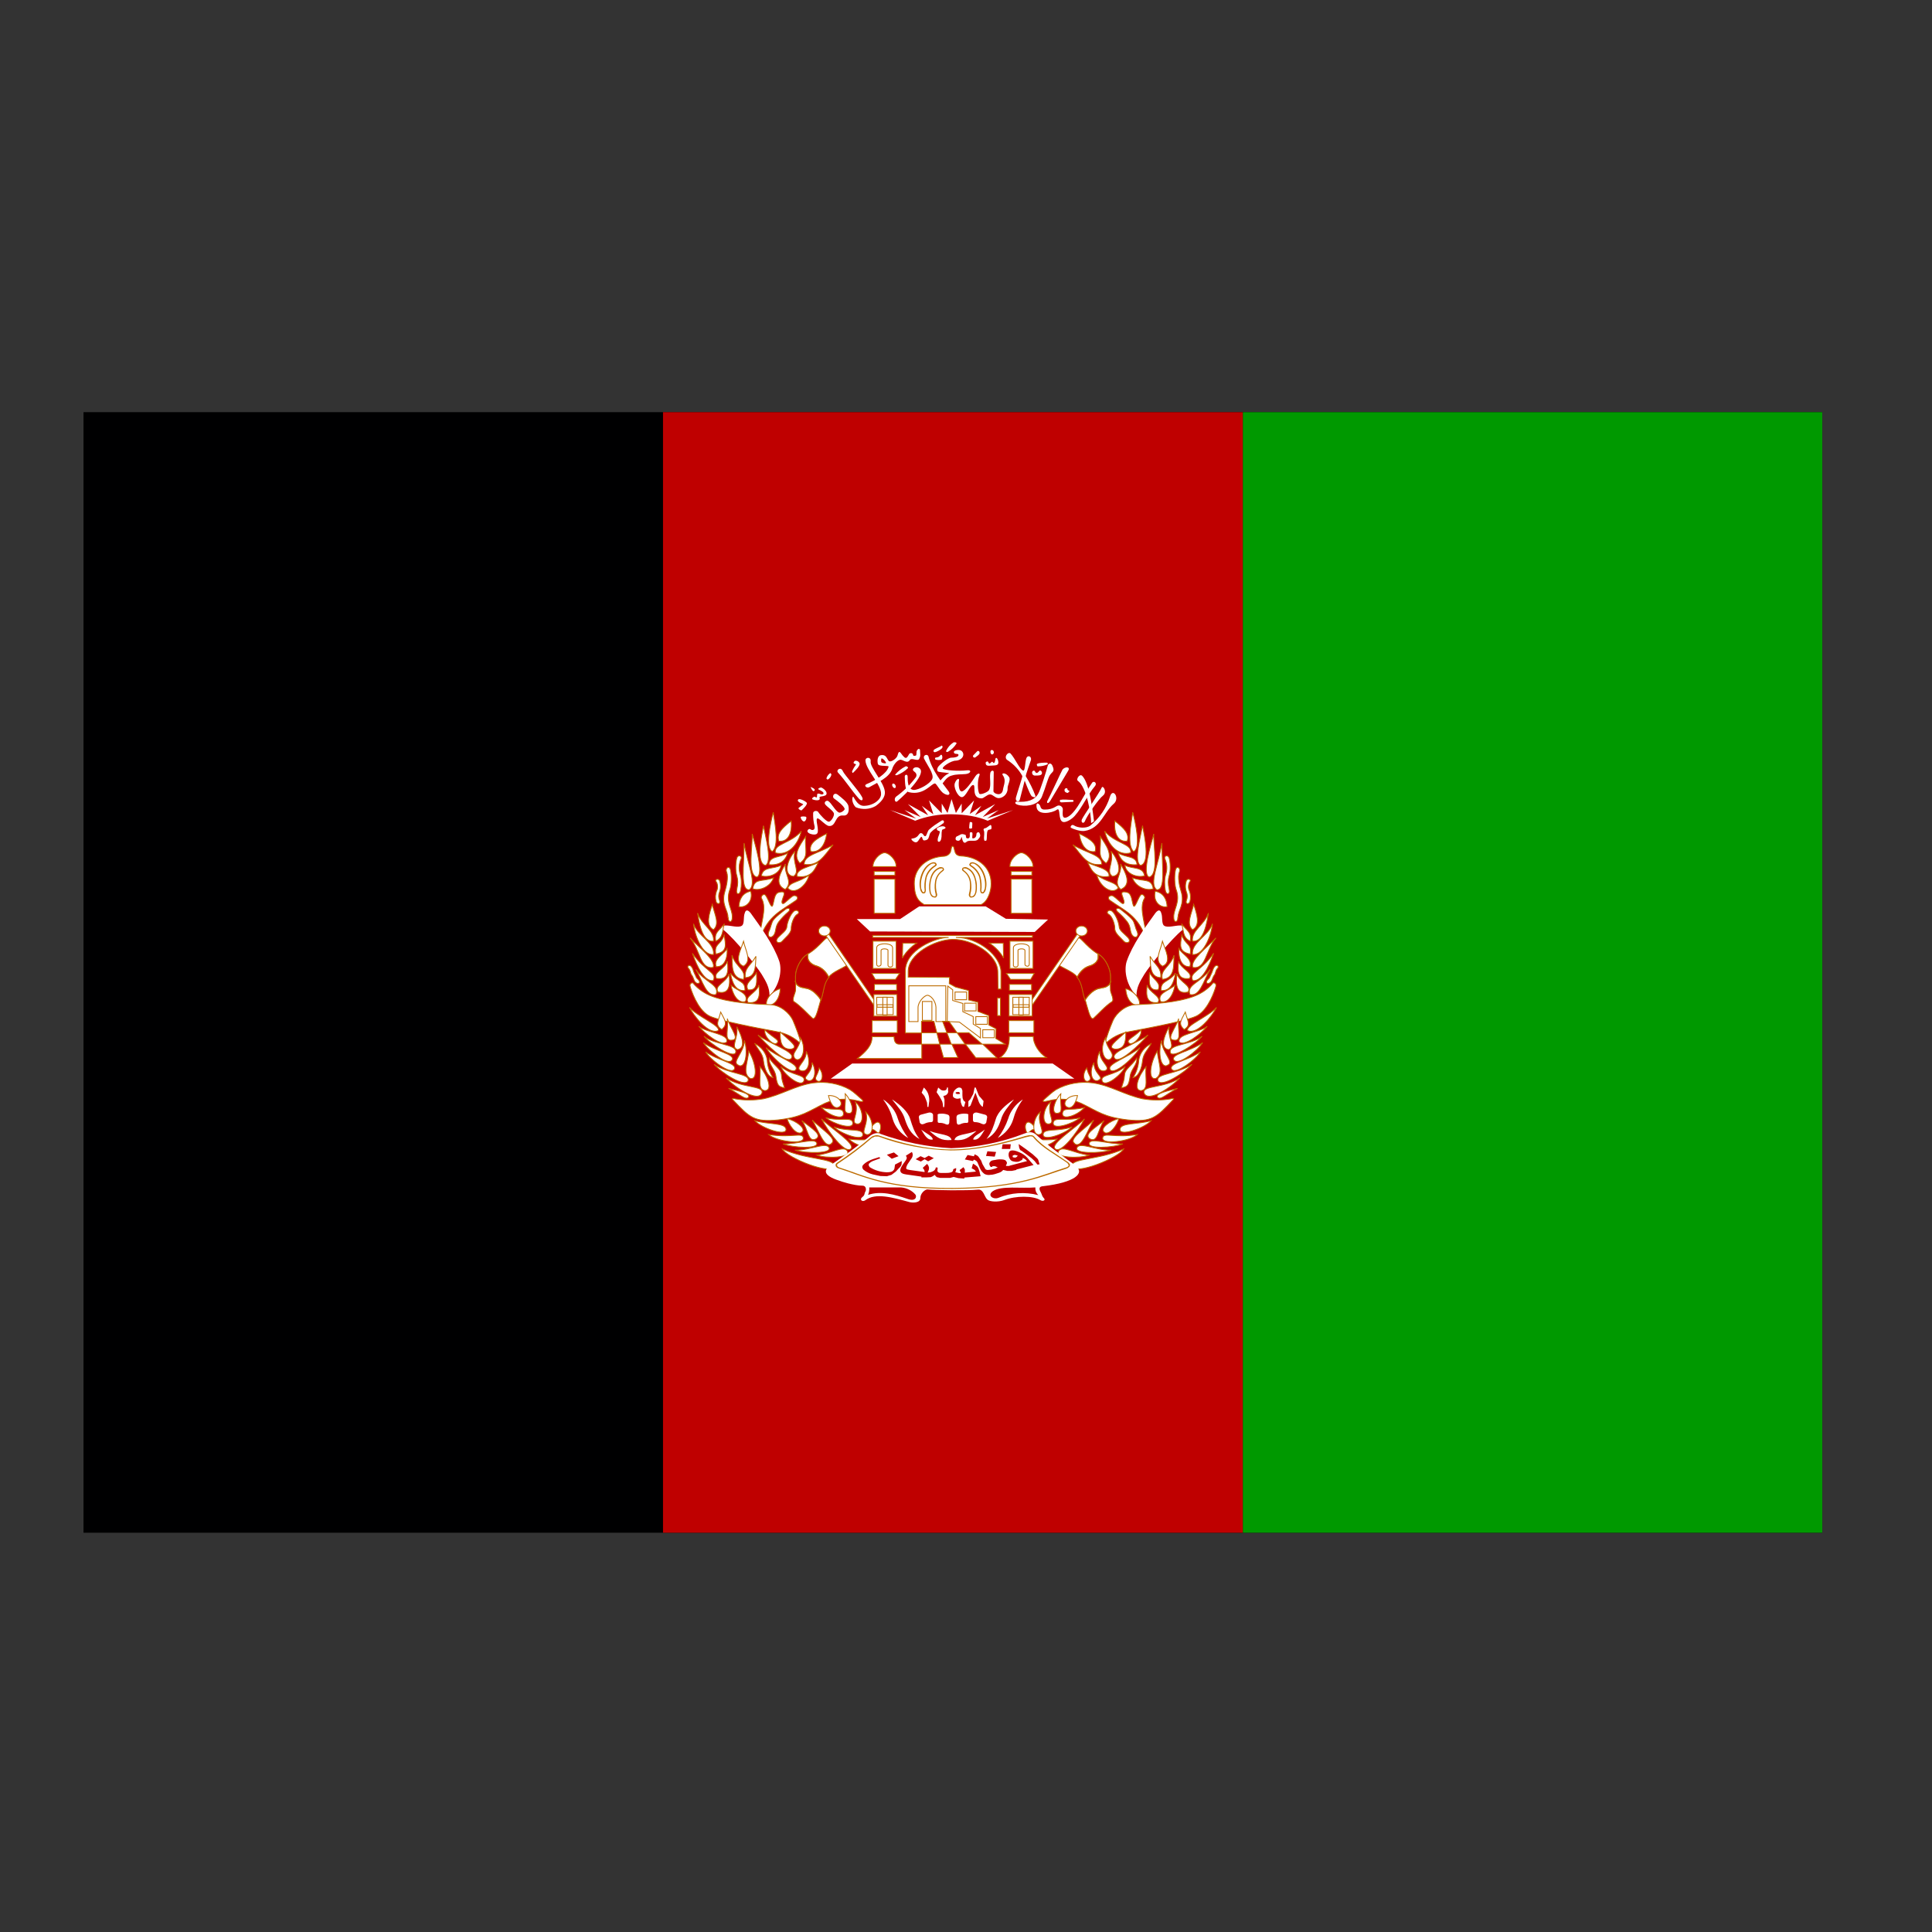 <svg xmlns="http://www.w3.org/2000/svg" width="150" height="150" viewBox="0 0 150 150" fill="none"><rect x="0" y="0" width="150" height="150" fill="#333333" stroke="none"/><g clip-path="url(#clip0_551_2475)"><path fill-rule="evenodd" clip-rule="evenodd" d="M6.482 32H141.482V119H6.482V32Z" fill="#000001"></path><path fill-rule="evenodd" clip-rule="evenodd" d="M96.489 32H141.482V119H96.489V32Z" fill="#009900"></path><path fill-rule="evenodd" clip-rule="evenodd" d="M51.476 32H96.49V119H51.476V32Z" fill="#BF0000"></path><path fill-rule="evenodd" clip-rule="evenodd" d="M78.365 80.472H80.227C80.227 81.088 80.676 81.744 81.237 82.11H77.647C78.208 81.686 78.365 81.146 78.365 80.472Z" fill="white" stroke="#BD6B00" stroke-width="0.066"></path><path fill-rule="evenodd" clip-rule="evenodd" d="M66.52 71.354L67.552 72.318L80.339 72.356L81.371 71.393L78.096 71.335L76.525 70.371H71.366L69.885 71.354H66.52Z" fill="white"></path><path fill-rule="evenodd" clip-rule="evenodd" d="M71.748 70.236H76.167C76.75 69.966 76.952 69.099 76.952 68.617C76.952 67.191 75.763 66.497 74.596 66.458C74.387 66.445 74.245 66.362 74.17 66.207C74.058 65.899 74.08 65.687 73.946 65.706C73.856 65.706 73.879 65.899 73.789 66.169C73.699 66.336 73.549 66.439 73.34 66.477C71.904 66.535 70.962 67.441 70.985 68.617C71.007 69.388 71.119 69.85 71.748 70.236Z" fill="white" stroke="#BD6B00" stroke-width="0.066"></path><path fill-rule="evenodd" clip-rule="evenodd" d="M64.502 83.748H83.412L81.73 82.572H66.162L64.502 83.748Z" fill="white"></path><path fill-rule="evenodd" clip-rule="evenodd" d="M73.183 79.295L73.519 80.182H74.305L73.677 79.295H73.183ZM72.734 80.182L72.959 81.069H73.856L73.519 80.182H72.734ZM74.305 80.182L74.933 81.069H76.256L75.224 80.182H74.305ZM66.565 82.186C67.261 81.627 67.71 81.165 67.71 80.49H69.414C69.414 80.876 69.549 81.069 69.818 81.069H71.545V80.201H70.289V75.44C70.244 73.744 72.667 72.78 73.654 72.78H67.754V72.626H80.159V72.78H74.215C75.987 72.78 77.692 74.226 77.714 75.44V76.789H77.49L77.468 75.459C77.468 74.129 75.516 72.896 73.946 72.934C72.6 72.954 70.491 74.072 70.513 75.44V75.864L73.721 75.883L73.699 76.365L74.192 76.635L75.202 76.905V77.638L75.92 77.811V78.524L76.772 78.852V79.584L77.333 79.874L77.311 80.625L78.051 81.069H76.301L77.4 82.129H75.763L74.955 81.069H73.901L74.372 82.109H73.25L72.959 81.069H71.568V82.186H66.588H66.565ZM71.545 79.295V80.182H72.734L72.51 79.295H71.523H71.545Z" fill="white"></path><path d="M73.519 80.182L73.183 79.295H73.677L74.305 80.182M73.519 80.182H74.305M73.519 80.182L73.856 81.069H72.959M73.519 80.182H72.734M74.305 80.182L74.933 81.069H76.256L75.224 80.182H74.305ZM72.734 80.182L72.959 81.069M72.734 80.182H71.545V79.295H71.523H72.51L72.734 80.182ZM72.959 81.069L73.25 82.109H74.372L73.901 81.069H74.955L75.763 82.129H77.4L76.301 81.069H78.051L77.311 80.625L77.333 79.874L76.772 79.584V78.852L75.92 78.524V77.811L75.202 77.638V76.905L74.192 76.635L73.699 76.365L73.721 75.883L70.513 75.864V75.44C70.491 74.072 72.6 72.954 73.946 72.934C75.516 72.896 77.468 74.129 77.468 75.459L77.49 76.789H77.714V75.44C77.692 74.226 75.987 72.78 74.215 72.78H80.159V72.626H67.754V72.78H73.654C72.667 72.78 70.244 73.744 70.289 75.44V80.201H71.545V81.069H69.818C69.549 81.069 69.414 80.876 69.414 80.49H67.71C67.71 81.165 67.261 81.627 66.565 82.186H66.588H71.568V81.069H72.959Z" stroke="#BD6B00" stroke-width="0.066"></path><path fill-rule="evenodd" clip-rule="evenodd" d="M71.612 77.754H72.353V79.219H71.612V77.754Z" stroke="#BD6B00" stroke-width="0.066"></path><path fill-rule="evenodd" clip-rule="evenodd" d="M70.559 79.315H71.276V78.235C71.276 77.773 71.77 77.291 71.994 77.272C72.263 77.272 72.645 77.715 72.667 78.197V79.315H73.43V76.539H70.559V79.315ZM76.301 79.951H77.199V80.568H76.301V79.951ZM75.763 78.929H76.66V79.527H75.763V78.929ZM74.888 77.888H75.785V78.486H74.888V77.888ZM74.148 77.021H75.045V77.618H74.148V77.021Z" stroke="#BD6B00" stroke-width="0.066"></path><path fill-rule="evenodd" clip-rule="evenodd" d="M73.542 79.315L74.484 79.353L76.122 80.587V79.855L75.561 79.508V78.929L74.753 78.544V77.908L73.968 77.677V76.848L73.587 76.559L73.542 79.315Z" stroke="#BD6B00" stroke-width="0.066"></path><path fill-rule="evenodd" clip-rule="evenodd" d="M77.445 77.483H77.67V78.852H77.445V77.483Z" fill="white" stroke="#BD6B00" stroke-width="0.066"></path><path fill-rule="evenodd" clip-rule="evenodd" d="M64.412 72.895C64.143 72.51 63.806 73.435 62.662 74.11C62.146 74.418 61.765 75.247 61.765 75.787C61.78 76.172 61.78 76.545 61.765 76.905C61.743 77.117 61.451 77.637 61.653 77.772C62.146 78.081 62.797 78.813 63.089 79.064C63.358 79.256 63.582 78.042 63.761 77.522C63.986 76.943 63.896 76.23 64.479 75.71C64.883 75.324 65.915 74.977 65.825 74.823L64.412 72.895Z" fill="white" stroke="#BD6B00" stroke-width="0.066"></path><path fill-rule="evenodd" clip-rule="evenodd" d="M64.344 75.865C64.255 75.683 64.134 75.514 63.986 75.363C63.843 75.21 63.658 75.091 63.447 75.016C63.239 74.967 63.052 74.866 62.909 74.727C62.825 74.643 62.764 74.545 62.729 74.438V74.053L62.662 74.111C62.146 74.419 61.765 75.248 61.765 75.787V76.231C61.795 76.334 61.839 76.417 61.899 76.481L62.146 76.636L62.752 76.77C62.979 76.858 63.179 76.99 63.335 77.156C63.497 77.305 63.633 77.474 63.739 77.657L63.784 77.503C63.963 76.983 63.941 76.366 64.367 75.865H64.344Z" fill="#BF0000" stroke="#BD6B00" stroke-width="0.066"></path><path d="M62.729 74.033C62.617 74.669 63.043 74.901 63.447 75.016C63.851 75.151 64.187 75.517 64.344 75.864M61.72 76.153C61.899 76.732 62.348 76.655 62.752 76.77C63.155 76.886 63.582 77.349 63.761 77.695" stroke="#BD6B00" stroke-width="0.066"></path><path fill-rule="evenodd" clip-rule="evenodd" d="M64.03 72.51L64.255 72.394L68.225 78.158L68.001 78.273L64.03 72.51Z" fill="white" stroke="#BD6B00" stroke-width="0.066"></path><path fill-rule="evenodd" clip-rule="evenodd" d="M64.457 72.279C64.457 72.381 64.41 72.479 64.326 72.551C64.241 72.624 64.127 72.664 64.008 72.664C63.889 72.664 63.775 72.624 63.691 72.551C63.607 72.479 63.56 72.381 63.56 72.279C63.56 72.177 63.607 72.078 63.691 72.006C63.775 71.934 63.889 71.893 64.008 71.893C64.127 71.893 64.241 71.934 64.326 72.006C64.41 72.078 64.457 72.177 64.457 72.279ZM67.867 67.653H69.482V67.961H67.867V67.653ZM67.867 68.25H69.482V70.91H67.867V68.25ZM67.777 67.286H69.571C69.616 66.766 69.011 66.207 68.674 66.207C68.315 66.226 67.754 66.785 67.777 67.286Z" fill="white" stroke="#BD6B00" stroke-width="0.066"></path><path fill-rule="evenodd" clip-rule="evenodd" d="M72.331 66.979C71.995 67.094 71.725 67.422 71.568 67.807C71.411 68.193 71.344 68.636 71.434 68.983C71.449 69.112 71.486 69.208 71.546 69.272C71.591 69.337 71.636 69.369 71.68 69.369C71.755 69.369 71.808 69.35 71.838 69.311L71.882 69.157C71.853 68.771 71.875 68.424 71.95 68.116C72.055 67.775 72.292 67.476 72.623 67.268C72.683 67.229 72.72 67.184 72.735 67.133L72.668 66.998C72.563 66.934 72.451 66.927 72.331 66.979ZM72.376 67.056C72.466 67.03 72.54 67.036 72.6 67.075L72.623 67.114C72.623 67.126 72.6 67.152 72.555 67.191C72.208 67.406 71.961 67.72 71.86 68.077C71.768 68.431 71.745 68.796 71.793 69.157L71.748 69.272C71.748 69.272 71.748 69.292 71.703 69.272L71.613 69.215L71.523 68.983C71.464 68.611 71.516 68.225 71.68 67.827C71.845 67.454 72.069 67.197 72.353 67.056H72.376Z" fill="#BD6B00"></path><path fill-rule="evenodd" clip-rule="evenodd" d="M72.914 67.345C72.57 67.499 72.346 67.769 72.241 68.154C72.125 68.525 72.102 68.913 72.174 69.292C72.249 69.549 72.368 69.677 72.533 69.677C72.608 69.703 72.667 69.684 72.712 69.619C72.757 69.555 72.772 69.491 72.757 69.427C72.667 69.105 72.645 68.778 72.69 68.444C72.75 68.109 72.914 67.846 73.183 67.653C73.258 67.602 73.295 67.55 73.295 67.499L73.251 67.383C73.146 67.319 73.034 67.306 72.914 67.345ZM72.959 67.441C73.049 67.416 73.124 67.416 73.183 67.441L73.206 67.499L73.138 67.576C72.843 67.792 72.651 68.094 72.6 68.424C72.54 68.784 72.555 69.118 72.645 69.427V69.581L72.533 69.6C72.465 69.6 72.308 69.504 72.263 69.272C72.196 68.945 72.219 68.521 72.331 68.174C72.451 67.801 72.66 67.557 72.959 67.441Z" fill="#BD6B00"></path><path fill-rule="evenodd" clip-rule="evenodd" d="M67.777 73.069H69.572V75.19H67.777V73.069ZM67.889 76.423H69.617V76.886H67.889V76.423ZM67.844 77.213H69.639V78.891H67.844V77.213ZM67.71 79.237H69.662V80.182H67.71V79.237ZM67.957 76.038H69.527L69.841 75.575H67.688L67.957 76.038ZM70.065 74.38L70.088 73.224H71.165C70.699 73.531 70.323 73.927 70.065 74.38Z" fill="white" stroke="#BD6B00" stroke-width="0.066"></path><path fill-rule="evenodd" clip-rule="evenodd" d="M68.068 74.862C68.068 75.112 68.405 75.016 68.405 74.881V73.802C68.405 73.609 68.943 73.647 68.943 73.782V74.939C68.943 75.132 69.325 75.112 69.302 74.939V73.59C69.302 73.165 68.068 73.185 68.068 73.57V74.862ZM68.068 77.425H69.347V78.775H68.068V77.425Z" stroke="#BD6B00" stroke-width="0.066"></path><path fill-rule="evenodd" clip-rule="evenodd" d="M68.876 78.004H69.324V78.197H68.876V78.004ZM68.091 78.004H68.539V78.197H68.091V78.004ZM68.539 77.425H68.876V78.004H68.539V77.425ZM68.539 78.197H68.876V78.794H68.539V78.197ZM61.428 63.74C61.518 64.8 61.114 65.398 60.464 65.301C60.284 64.723 60.688 64.318 61.428 63.74ZM59.97 66.111C59.387 65.86 59.813 63.894 60.037 63.065C60.194 64.126 60.486 65.629 59.97 66.111Z" fill="white"></path><path d="M68.876 78.004H69.324V78.197H68.876M68.876 78.004V78.197M68.876 78.004V77.425H68.539V78.004M68.876 78.004H68.539M68.876 78.197H68.539M68.876 78.197V78.794H68.539V78.197M68.539 78.004H68.091V78.197H68.539M68.539 78.004V78.197M61.428 63.74C61.518 64.8 61.114 65.398 60.464 65.301C60.284 64.723 60.688 64.318 61.428 63.74ZM59.97 66.111C59.387 65.86 59.813 63.894 60.037 63.065C60.194 64.126 60.486 65.629 59.97 66.111Z" stroke="#BD6B00" stroke-width="0.066"></path><path fill-rule="evenodd" clip-rule="evenodd" d="M60.172 66.207C61.16 66.497 61.967 65.591 62.214 64.531C61.406 65.494 60.083 65.494 60.195 66.207H60.172ZM59.432 67.191C58.669 67.017 59.118 64.935 59.275 64.106C59.432 64.974 59.971 66.901 59.432 67.191ZM59.701 67.133C59.746 66.419 60.576 66.612 61.16 66.227C61.047 66.612 60.711 67.229 59.701 67.133ZM58.759 68.096C57.996 67.904 58.445 65.668 58.4 64.743C58.625 65.552 59.343 67.884 58.759 68.096ZM59.118 68C59.746 68.174 60.576 67.807 60.644 67.171C60.083 67.499 59.23 67.248 59.118 68Z" fill="white" stroke="#BD6B00" stroke-width="0.066"></path><path fill-rule="evenodd" clip-rule="evenodd" d="M58.175 69.079C57.458 69.137 57.772 67.228 57.772 65.455C58.041 67.113 58.781 68.635 58.175 69.079Z" fill="white" stroke="#BD6B00" stroke-width="0.066"></path><path fill-rule="evenodd" clip-rule="evenodd" d="M58.445 69.002C58.939 69.195 59.814 68.867 60.06 68.154C59.163 68.481 58.58 68.154 58.445 69.002ZM64.188 64.723C64.053 65.667 63.605 66.207 62.954 66.111C62.775 65.532 63.313 65.147 64.188 64.723ZM62.438 67.113C63.538 67.248 63.919 66.534 64.681 65.59C63.627 66.245 62.393 66.361 62.438 67.132V67.113Z" fill="white" stroke="#BD6B00" stroke-width="0.066"></path><path fill-rule="evenodd" clip-rule="evenodd" d="M62.101 67.016C61.518 66.4 62.101 65.609 62.55 64.954C62.46 65.937 62.842 66.496 62.101 67.016ZM61.877 68.038C61.787 67.421 62.998 67.286 63.537 66.959C63.335 67.306 63.088 68.25 61.855 68.038H61.877Z" fill="white" stroke="#BD6B00" stroke-width="0.066"></path><path fill-rule="evenodd" clip-rule="evenodd" d="M61.608 68.039C60.778 67.962 61.115 66.747 61.721 66.092C61.474 67.017 62.169 67.653 61.608 68.039Z" fill="white" stroke="#BD6B00" stroke-width="0.066"></path><path fill-rule="evenodd" clip-rule="evenodd" d="M60.98 69.06C60.037 68.674 60.643 67.672 60.98 67.074C60.845 67.865 61.608 68.462 60.98 69.04V69.06Z" fill="white" stroke="#BD6B00" stroke-width="0.066"></path><path fill-rule="evenodd" clip-rule="evenodd" d="M61.159 68.945C61.652 69.523 62.617 68.79 62.819 67.942C61.989 68.54 61.361 68.444 61.159 68.964V68.945ZM59.005 72.858C58.916 72.029 59.633 70.544 59.117 69.735C59.05 69.619 59.275 69.33 59.432 69.504C59.656 69.793 59.88 70.602 59.992 70.294C60.105 69.986 60.105 69.407 60.441 69.292C60.665 69.234 60.957 69.176 60.867 69.484C60.778 69.754 60.598 70.14 60.8 70.159C60.912 70.159 61.249 69.773 61.54 69.581C61.764 69.427 62.123 69.696 61.764 69.928C60.688 70.699 59.633 71.065 59.005 72.858ZM57.054 85.29C56.919 85.29 56.762 85.232 56.919 85.406C58.198 86.755 58.557 87.141 60.419 86.948C62.281 86.736 62.729 86.292 64.053 85.656C64.829 85.315 65.73 85.245 66.565 85.464C66.924 85.56 67.148 85.56 66.879 85.329C66.61 85.097 66.318 84.808 65.982 84.596C65.141 84.124 64.125 83.939 63.133 84.076C61.787 84.269 60.643 85.02 59.275 85.309C58.542 85.437 57.787 85.437 57.054 85.309V85.29ZM67.776 87.7C68.001 87.738 68.158 88.124 68.292 87.873C68.472 87.43 68.337 87.102 68.113 87.121C67.844 87.179 67.418 87.7 67.776 87.7Z" fill="white" stroke="#BD6B00" stroke-width="0.066"></path><path fill-rule="evenodd" clip-rule="evenodd" d="M56.179 72.221C55.91 71.964 55.985 71.842 56.404 71.855C56.718 71.855 57.346 72.048 57.593 71.874C57.817 71.739 57.705 71.161 57.817 70.91C57.862 70.737 57.974 70.525 58.266 70.872C59.073 71.99 60.06 73.339 60.509 74.65C60.733 75.382 60.509 76.539 59.746 77.31C59.746 76.654 59.477 76.211 59.141 75.652C58.692 74.939 57.099 72.954 56.179 72.202V72.221Z" fill="white"></path><path fill-rule="evenodd" clip-rule="evenodd" d="M59.521 78.081C60.419 78.081 60.576 77.06 60.576 76.77C60.127 76.848 59.364 77.484 59.521 78.081ZM67.26 88.085C67.889 88.201 67.866 86.89 67.216 86.331C67.507 87.179 66.767 87.95 67.238 88.066L67.26 88.085ZM66.991 88.066C67.036 88.683 65.197 87.989 64.748 87.487C65.825 87.892 66.946 87.565 66.991 88.066ZM66.206 87.179C66.273 87.777 64.636 87.237 64.12 86.774C65.219 87.083 66.139 86.678 66.206 87.16V87.179ZM66.498 87.256C67.148 87.391 67.036 86.023 66.408 85.56C66.722 86.466 66.004 87.121 66.498 87.256ZM65.825 86.427C66.475 86.562 66.094 85.386 65.623 84.924C65.713 85.772 65.399 86.37 65.847 86.427H65.825ZM65.488 86.427C65.556 87.044 64.277 86.582 63.783 85.984C64.86 86.273 65.421 85.926 65.488 86.427ZM65.152 85.945C65.556 85.695 65.129 85.02 64.322 85.059C64.412 85.464 64.681 86.196 65.152 85.945ZM68.292 88.779C68.315 89.396 66.498 89.087 65.915 88.432C67.081 88.625 68.225 88.278 68.27 88.779H68.292ZM61.024 87.661C61.092 88.278 59.095 87.584 58.602 87.006C59.656 87.314 60.957 87.16 61.024 87.661ZM62.236 87.912C62.662 87.661 61.809 87.006 61.114 86.851C61.204 87.256 61.787 88.162 62.236 87.931V87.912ZM62.37 88.355C62.415 88.914 60.239 88.606 59.678 88.085C61.54 88.374 62.303 87.873 62.37 88.355Z" fill="white" stroke="#BD6B00" stroke-width="0.066"></path><path fill-rule="evenodd" clip-rule="evenodd" d="M63.403 88.721C63.627 89.242 61.541 89.107 60.801 88.817C61.99 88.817 63.224 88.355 63.403 88.721Z" fill="white" stroke="#BD6B00" stroke-width="0.066"></path><path fill-rule="evenodd" clip-rule="evenodd" d="M64.367 89.106C64.591 89.569 62.662 89.569 61.72 89.299C62.976 89.299 64.142 88.643 64.367 89.106ZM65.78 89.356C66.139 89.915 64.075 89.954 63.425 89.684C64.591 89.549 65.488 88.913 65.78 89.356ZM63.38 88.412C62.729 88.759 62.774 87.718 62.258 87.005C63.066 87.641 63.828 88.084 63.38 88.412Z" fill="white" stroke="#BD6B00" stroke-width="0.066"></path><path fill-rule="evenodd" clip-rule="evenodd" d="M64.547 88.798C64.008 89.203 63.56 87.776 63.066 86.967C63.874 87.738 65.04 88.451 64.547 88.779V88.798ZM66.072 89.183C65.623 89.646 64.277 87.834 63.784 86.87C64.524 87.622 66.431 88.798 66.072 89.183ZM64.771 90.571C64.547 91.265 61.137 89.916 60.733 89.203C62.707 90.089 64.816 89.897 64.771 90.552V90.571ZM53.846 76.346C53.757 76.25 53.532 76.346 53.577 76.558C53.645 76.847 54.138 78.331 54.99 78.832C55.596 79.218 58.804 79.816 60.24 80.085C61.032 80.214 61.698 80.555 62.236 81.107C62.052 80.467 61.827 79.837 61.563 79.218C61.294 78.64 60.576 78.023 59.813 78.004C58.445 77.946 56.65 77.85 55.327 77.368C54.727 77.15 54.208 76.797 53.824 76.346H53.846Z" fill="white" stroke="#BD6B00" stroke-width="0.066"></path><path fill-rule="evenodd" clip-rule="evenodd" d="M61.765 82.225C62.213 82.495 62.684 81.512 62.146 80.567C62.123 81.473 61.294 81.782 61.765 82.225Z" fill="white" stroke="#BD6B00" stroke-width="0.066"></path><path fill-rule="evenodd" clip-rule="evenodd" d="M62.191 83.131C62.797 83.286 62.976 82.36 62.595 81.628C62.662 82.418 61.63 82.9 62.191 83.131Z" fill="white" stroke="#BD6B00" stroke-width="0.066"></path><path fill-rule="evenodd" clip-rule="evenodd" d="M62.663 83.864C63.246 84.114 63.448 83.17 63.044 82.495C63.089 83.362 62.214 83.632 62.663 83.844V83.864Z" fill="white" stroke="#BD6B00" stroke-width="0.066"></path><path fill-rule="evenodd" clip-rule="evenodd" d="M62.416 83.922C62.191 84.5 60.845 83.401 60.621 82.804C61.451 83.517 62.573 83.421 62.416 83.902V83.922Z" fill="white" stroke="#BD6B00" stroke-width="0.066"></path><path fill-rule="evenodd" clip-rule="evenodd" d="M61.809 83.015C61.54 83.593 59.858 82.051 59.477 81.338C60.307 82.051 61.989 82.591 61.809 82.996V83.015Z" fill="white" stroke="#BD6B00" stroke-width="0.066"></path><path fill-rule="evenodd" clip-rule="evenodd" d="M61.473 82.109C61.204 82.784 59.387 80.991 58.849 80.355C59.746 81.049 61.675 81.627 61.473 82.109ZM61.406 81.454C62.079 81.338 61.383 80.876 60.576 80.124C60.553 80.914 60.688 81.473 61.406 81.454Z" fill="white" stroke="#BD6B00" stroke-width="0.066"></path><path fill-rule="evenodd" clip-rule="evenodd" d="M60.307 80.991C60.598 80.741 60.06 80.625 59.387 79.97C59.275 80.413 60.015 81.223 60.329 80.991H60.307ZM63.447 83.921C63.806 84.114 64.031 83.478 63.604 82.919C63.492 83.536 63.133 83.69 63.447 83.921ZM55.776 80.008C55.035 80.394 53.846 78.852 53.532 78.216C54.183 78.948 55.91 79.604 55.776 80.008Z" fill="white" stroke="#BD6B00" stroke-width="0.066"></path><path fill-rule="evenodd" clip-rule="evenodd" d="M56.426 80.895C56 81.281 54.699 80.22 54.25 79.681C54.923 80.201 56.605 80.259 56.426 80.895Z" fill="white" stroke="#BD6B00" stroke-width="0.066"></path><path fill-rule="evenodd" clip-rule="evenodd" d="M57.122 81.705C56.987 82.245 55.103 81.03 54.654 80.452C55.462 81.127 57.257 81.069 57.122 81.705Z" fill="white" stroke="#BD6B00" stroke-width="0.066"></path><path fill-rule="evenodd" clip-rule="evenodd" d="M56.83 82.302C56.539 82.784 54.991 81.57 54.609 80.953C55.574 81.647 57.077 81.82 56.853 82.302H56.83ZM56.045 79.931C56.516 79.488 56.314 79.276 55.955 78.582C55.776 79.295 55.484 79.584 56.045 79.931ZM56.696 80.76C57.593 80.799 56.696 79.874 56.471 79.083C56.561 79.97 56.247 80.683 56.696 80.76Z" fill="white" stroke="#BD6B00" stroke-width="0.066"></path><path fill-rule="evenodd" clip-rule="evenodd" d="M57.256 81.492C57.861 81.376 57.704 80.625 57.211 79.719C57.323 80.702 56.695 81.261 57.256 81.492ZM57.031 82.976C56.807 83.555 55.057 82.205 54.788 81.665C55.685 82.321 57.188 82.533 57.031 82.976Z" fill="white" stroke="#BD6B00" stroke-width="0.066"></path><path fill-rule="evenodd" clip-rule="evenodd" d="M58.087 83.902C57.84 84.48 56 83.285 55.44 82.63C56.539 83.401 58.221 83.324 58.087 83.902Z" fill="white" stroke="#BD6B00" stroke-width="0.066"></path><path fill-rule="evenodd" clip-rule="evenodd" d="M59.163 84.846C58.871 85.675 56.942 84.345 56.381 83.69C57.592 84.499 59.297 84.268 59.163 84.846ZM57.368 82.726C57.884 82.938 58.086 81.685 57.794 80.779C57.794 81.743 56.74 82.475 57.346 82.707L57.368 82.726Z" fill="white" stroke="#BD6B00" stroke-width="0.066"></path><path fill-rule="evenodd" clip-rule="evenodd" d="M58.243 83.729C58.871 83.883 58.692 82.514 58.131 81.609C58.063 82.514 57.615 83.343 58.243 83.729ZM59.365 84.673C60.038 84.692 59.589 83.498 59.006 82.823C59.095 83.69 58.781 84.558 59.365 84.673ZM58.131 85.174C57.907 85.483 57.413 84.924 56.56 84.5C57.323 84.692 58.221 84.885 58.131 85.174ZM57.727 75.016C58.4 74.592 57.884 73.821 57.727 73.089C57.503 73.783 56.964 74.708 57.727 75.016ZM57.727 76.038C56.718 75.942 56.875 74.862 56.83 74.168C57.144 75.113 57.951 75.267 57.727 76.057V76.038ZM57.862 75.903C58.692 75.865 58.647 75.055 58.692 74.245C58.265 74.997 57.794 75.113 57.862 75.903Z" fill="white" stroke="#BD6B00" stroke-width="0.066"></path><path fill-rule="evenodd" clip-rule="evenodd" d="M57.839 76.905C57.166 76.963 56.852 76.404 56.718 75.556C57.323 76.346 57.862 76.096 57.839 76.905ZM58.064 76.847C58.894 76.944 58.737 76.115 58.737 75.498C58.468 76.076 57.794 76.269 58.064 76.847Z" fill="white" stroke="#BD6B00" stroke-width="0.066"></path><path fill-rule="evenodd" clip-rule="evenodd" d="M56.763 76.5C56.83 77.04 57.234 77.965 57.884 77.753C58.131 77.097 57.301 76.963 56.763 76.5Z" fill="white" stroke="#BD6B00" stroke-width="0.066"></path><path fill-rule="evenodd" clip-rule="evenodd" d="M58.063 77.811C57.794 77.349 58.736 77.098 58.916 76.481C59.028 77.368 58.938 77.946 58.063 77.831V77.811ZM55.394 72.183C55.91 71.72 55.461 70.949 55.304 70.217C55.08 70.911 54.743 71.836 55.394 72.183ZM55.394 73.07C54.497 73.166 54.272 71.585 54.16 70.891C54.474 71.836 55.506 72.241 55.394 73.089V73.07ZM55.573 73.07C56.202 72.78 56.067 72.164 56.246 71.72C55.843 72.279 55.439 72.356 55.573 73.07Z" fill="white" stroke="#BD6B00" stroke-width="0.066"></path><path fill-rule="evenodd" clip-rule="evenodd" d="M55.372 74.11C54.452 74.168 53.892 72.414 53.847 71.72C54.138 72.664 55.507 73.165 55.395 74.11H55.372ZM55.574 74.071C56.471 73.898 56.359 73.397 56.224 72.606C55.933 73.416 55.439 73.243 55.574 74.071Z" fill="white" stroke="#BD6B00" stroke-width="0.066"></path><path fill-rule="evenodd" clip-rule="evenodd" d="M55.372 75.112C54.34 75.266 54.407 73.84 53.577 72.818C54.295 73.589 55.596 74.553 55.372 75.112ZM55.596 75.054C56.404 75.093 56.493 74.071 56.449 73.647C56.247 74.071 55.327 74.457 55.618 75.074L55.596 75.054Z" fill="white" stroke="#BD6B00" stroke-width="0.066"></path><path fill-rule="evenodd" clip-rule="evenodd" d="M53.757 74.014C54.138 75.112 54.699 76.211 55.372 76.134C55.709 75.498 54.721 75.421 53.757 74.014Z" fill="white" stroke="#BD6B00" stroke-width="0.066"></path><path fill-rule="evenodd" clip-rule="evenodd" d="M55.618 75.961C55.349 75.479 56.291 75.248 56.471 74.631C56.583 75.517 56.493 76.096 55.618 75.961ZM54.025 75.267C54.586 76.25 54.833 77.387 55.596 77.214C55.887 76.443 54.743 76.288 54.025 75.267Z" fill="white" stroke="#BD6B00" stroke-width="0.066"></path><path fill-rule="evenodd" clip-rule="evenodd" d="M55.753 77.04C55.417 76.501 56.359 76.327 56.605 75.614C56.718 76.539 56.605 77.214 55.753 77.021V77.04ZM57.368 70.39C57.907 70.506 58.49 69.986 58.288 69.195C57.66 69.311 57.391 69.812 57.368 70.39ZM55.596 69.986C55.641 70.217 55.977 70.236 55.865 69.909C55.776 69.697 55.776 69.465 55.865 69.253C55.966 68.964 55.966 68.656 55.865 68.367C55.776 68.174 55.462 68.289 55.596 68.444C55.731 68.598 55.753 68.983 55.641 69.157C55.536 69.439 55.521 69.716 55.596 69.986ZM60.733 73.07C60.509 73.32 60.083 73.147 60.419 72.781C60.688 72.491 61.092 72.241 61.092 71.932C61.137 71.547 61.384 70.969 61.63 70.757C61.877 70.545 62.169 70.834 61.9 70.988C61.608 71.142 61.406 71.836 61.428 72.106C61.406 72.491 60.98 72.781 60.733 73.07ZM60.06 72.626C59.836 72.896 59.522 72.723 59.701 72.299C59.858 72.01 59.881 71.624 60.06 71.412C60.329 71.084 60.733 70.814 60.98 70.602C61.249 70.41 61.428 70.602 61.204 70.795C60.929 71.031 60.681 71.289 60.464 71.566C60.15 71.99 60.284 72.337 60.06 72.626ZM56.538 71.239C56.516 71.624 56.875 71.701 56.852 71.161C56.852 70.583 56.359 70.043 56.628 69.176C56.807 68.752 56.807 67.962 56.718 67.557C56.628 67.152 56.269 67.403 56.426 67.73C56.561 68.116 56.404 68.81 56.291 69.176C55.955 70.217 56.561 70.718 56.516 71.239H56.538ZM57.503 69.118C57.458 69.484 57.099 69.504 57.211 69.022C57.301 68.649 57.301 68.309 57.211 68C57.077 67.596 57.121 66.901 57.211 66.612C57.323 66.304 57.66 66.478 57.525 66.709C57.37 67.073 57.347 67.47 57.458 67.846C57.593 68.231 57.57 68.771 57.503 69.138V69.118ZM54.003 76.269C54.183 76.443 54.452 76.327 54.228 76.076C54.003 75.884 54.071 75.845 53.936 75.614C53.801 75.344 53.824 75.209 53.667 75.036C53.51 74.843 53.308 75.036 53.443 75.171C53.622 75.363 53.577 75.479 53.667 75.653C53.891 75.942 53.824 76.096 54.003 76.269ZM58.58 81.011C58.849 81.146 59.078 81.333 59.25 81.557C59.421 81.781 59.529 82.036 59.567 82.302C59.59 82.782 59.744 83.251 60.015 83.671C59.567 83.575 59.342 82.958 59.275 82.36C59.208 81.743 58.826 81.493 58.602 81.011H58.58ZM59.724 82.148C60.105 82.746 60.621 82.977 60.666 83.42C60.711 83.941 60.755 83.96 60.913 84.461C60.464 84.365 60.352 84.326 60.24 83.555C60.172 83.016 59.656 82.649 59.724 82.148Z" fill="white" stroke="#BD6B00" stroke-width="0.066"></path><path fill-rule="evenodd" clip-rule="evenodd" d="M71.523 87.7C71.747 88.046 71.971 88.567 72.42 88.471C72.42 88.22 71.949 88.027 71.523 87.7ZM72.196 87.815C73.026 88.124 73.766 88.046 73.878 88.509C73.07 88.586 72.756 88.316 72.173 87.815H72.196ZM68.584 85.367C69.141 85.74 69.537 86.262 69.706 86.851C69.886 87.384 70.159 87.891 70.513 88.355C69.93 88.018 69.508 87.511 69.324 86.928C69.167 86.35 68.965 85.907 68.584 85.386V85.367ZM69.279 85.367C69.907 85.791 70.491 86.292 70.67 86.89C70.85 87.449 70.962 87.873 71.388 88.432C70.715 88.066 70.468 87.526 70.266 86.928C70.109 86.35 69.706 85.926 69.279 85.386V85.367ZM71.343 86.774C71.329 86.726 71.338 86.674 71.367 86.631C71.397 86.588 71.444 86.556 71.5 86.543L72.083 86.389C72.308 86.331 72.442 86.466 72.442 86.562V86.948C72.442 87.063 72.39 87.121 72.285 87.121C72.106 87.121 71.926 87.166 71.747 87.256C71.597 87.32 71.485 87.288 71.41 87.16L71.343 86.774ZM73.721 86.774C73.721 86.646 73.676 86.569 73.586 86.543C73.417 86.48 73.232 86.453 73.048 86.466C72.854 86.466 72.771 86.504 72.801 86.582V86.986C72.801 87.141 72.801 87.141 72.891 87.179C73.085 87.166 73.272 87.205 73.452 87.295C73.586 87.346 73.669 87.308 73.699 87.179L73.721 86.774Z" fill="white"></path><path fill-rule="evenodd" clip-rule="evenodd" d="M83.569 72.895C83.839 72.51 84.175 73.435 85.319 74.11C85.835 74.418 86.216 75.247 86.216 75.787C86.201 76.172 86.201 76.545 86.216 76.905C86.239 77.117 86.531 77.637 86.329 77.772C85.835 78.081 85.184 78.813 84.893 79.064C84.624 79.256 84.399 78.042 84.22 77.522C83.996 76.943 84.085 76.23 83.502 75.71C83.098 75.324 82.066 74.977 82.156 74.823L83.569 72.895Z" fill="white" stroke="#BD6B00" stroke-width="0.066"></path><path fill-rule="evenodd" clip-rule="evenodd" d="M83.637 75.865C83.726 75.683 83.847 75.514 83.996 75.363C84.138 75.21 84.324 75.091 84.534 75.016C84.743 74.967 84.929 74.866 85.073 74.727C85.156 74.643 85.217 74.545 85.252 74.438V74.053L85.32 74.111C85.835 74.419 86.217 75.248 86.217 75.787V76.231C86.187 76.334 86.142 76.417 86.082 76.481L85.835 76.636L85.23 76.77C85.003 76.858 84.803 76.99 84.647 77.156C84.484 77.305 84.349 77.474 84.243 77.657L84.198 77.503C84.018 76.983 84.041 76.366 83.615 75.865H83.637Z" fill="#BF0000" stroke="#BD6B00" stroke-width="0.066"></path><path d="M85.252 74.033C85.364 74.669 84.938 74.901 84.534 75.016C84.131 75.151 83.794 75.517 83.637 75.864M86.262 76.153C86.082 76.732 85.634 76.655 85.23 76.77C84.826 76.886 84.4 77.349 84.22 77.695" stroke="#BD6B00" stroke-width="0.066"></path><path fill-rule="evenodd" clip-rule="evenodd" d="M83.951 72.51L83.727 72.394L79.756 78.158L79.981 78.273L83.951 72.51Z" fill="white" stroke="#BD6B00" stroke-width="0.066"></path><path fill-rule="evenodd" clip-rule="evenodd" d="M83.525 72.279C83.525 72.381 83.572 72.479 83.656 72.551C83.74 72.624 83.854 72.664 83.973 72.664C84.092 72.664 84.206 72.624 84.29 72.551C84.375 72.479 84.422 72.381 84.422 72.279C84.422 72.177 84.375 72.078 84.29 72.006C84.206 71.934 84.092 71.893 83.973 71.893C83.854 71.893 83.74 71.934 83.656 72.006C83.572 72.078 83.525 72.177 83.525 72.279ZM80.115 67.653H78.5V67.961H80.115V67.653ZM80.115 68.25H78.5V70.91H80.115V68.25ZM80.205 67.286H78.41C78.365 66.766 78.971 66.207 79.307 66.207C79.666 66.226 80.227 66.785 80.205 67.286Z" fill="white" stroke="#BD6B00" stroke-width="0.066"></path><path fill-rule="evenodd" clip-rule="evenodd" d="M75.65 66.979C75.987 67.094 76.256 67.422 76.413 67.807C76.57 68.193 76.637 68.636 76.548 68.983C76.533 69.112 76.495 69.208 76.436 69.272C76.391 69.337 76.346 69.369 76.301 69.369C76.226 69.369 76.174 69.35 76.144 69.311L76.099 69.157C76.129 68.771 76.106 68.424 76.032 68.116C75.927 67.775 75.689 67.476 75.359 67.268C75.299 67.229 75.262 67.184 75.247 67.133L75.314 66.998C75.419 66.934 75.531 66.927 75.65 66.979ZM75.606 67.056C75.516 67.03 75.441 67.036 75.381 67.075L75.359 67.114C75.359 67.126 75.381 67.152 75.426 67.191C75.773 67.406 76.02 67.72 76.121 68.077C76.213 68.431 76.236 68.796 76.189 69.157L76.234 69.272C76.234 69.272 76.234 69.292 76.278 69.272L76.368 69.215L76.458 68.983C76.518 68.611 76.465 68.225 76.301 67.827C76.136 67.454 75.912 67.197 75.628 67.056H75.606Z" fill="#BD6B00"></path><path fill-rule="evenodd" clip-rule="evenodd" d="M75.067 67.345C75.411 67.499 75.636 67.769 75.74 68.154C75.857 68.525 75.88 68.913 75.808 69.292C75.733 69.549 75.613 69.677 75.449 69.677C75.374 69.703 75.314 69.684 75.269 69.619C75.224 69.555 75.209 69.491 75.224 69.427C75.314 69.105 75.337 68.778 75.292 68.444C75.232 68.109 75.067 67.846 74.798 67.653C74.723 67.602 74.686 67.55 74.686 67.499L74.731 67.383C74.836 67.319 74.948 67.306 75.067 67.345ZM75.022 67.441C74.933 67.416 74.858 67.416 74.798 67.441L74.776 67.499L74.843 67.576C75.138 67.792 75.33 68.094 75.381 68.424C75.441 68.784 75.426 69.118 75.337 69.427V69.581L75.449 69.6C75.516 69.6 75.673 69.504 75.718 69.272C75.785 68.945 75.763 68.521 75.651 68.174C75.531 67.801 75.322 67.557 75.022 67.441Z" fill="#BD6B00"></path><path fill-rule="evenodd" clip-rule="evenodd" d="M80.204 73.069H78.41V75.19H80.204V73.069ZM80.092 76.423H78.365V76.886H80.092V76.423ZM80.137 77.213H78.342V78.891H80.137V77.213ZM80.272 79.237H78.32V80.182H80.272V79.237ZM80.025 76.038H78.454L78.14 75.575H80.294L80.025 76.038ZM77.916 74.38L77.894 73.224H76.817C77.282 73.531 77.658 73.927 77.916 74.38Z" fill="white" stroke="#BD6B00" stroke-width="0.066"></path><path fill-rule="evenodd" clip-rule="evenodd" d="M79.913 74.862C79.913 75.112 79.577 75.016 79.577 74.881V73.802C79.577 73.609 79.038 73.647 79.038 73.782V74.939C79.038 75.132 78.657 75.112 78.679 74.939V73.59C78.679 73.165 79.913 73.185 79.913 73.57V74.862ZM79.913 77.425H78.634V78.775H79.913V77.425Z" stroke="#BD6B00" stroke-width="0.066"></path><path fill-rule="evenodd" clip-rule="evenodd" d="M79.106 78.004H78.657V78.197H79.106V78.004ZM79.891 78.004H79.442V78.197H79.891V78.004ZM79.442 77.425H79.106V78.004H79.442V77.425ZM79.442 78.197H79.106V78.794H79.442V78.197ZM86.553 63.74C86.464 64.8 86.867 65.398 87.518 65.301C87.697 64.723 87.294 64.318 86.553 63.74ZM88.011 66.111C88.595 65.86 88.168 63.894 87.944 63.065C87.787 64.126 87.496 65.629 88.011 66.111Z" fill="white"></path><path d="M79.106 78.004H78.657V78.197H79.106M79.106 78.004V78.197M79.106 78.004V77.425H79.442V78.004M79.106 78.004H79.442M79.106 78.197H79.442M79.106 78.197V78.794H79.442V78.197M79.442 78.004H79.891V78.197H79.442M79.442 78.004V78.197M86.553 63.74C86.464 64.8 86.867 65.398 87.518 65.301C87.697 64.723 87.294 64.318 86.553 63.74ZM88.011 66.111C88.595 65.86 88.168 63.894 87.944 63.065C87.787 64.126 87.496 65.629 88.011 66.111Z" stroke="#BD6B00" stroke-width="0.066"></path><path fill-rule="evenodd" clip-rule="evenodd" d="M87.809 66.207C86.822 66.497 86.014 65.591 85.768 64.531C86.575 65.494 87.899 65.494 87.787 66.207H87.809ZM88.549 67.191C89.312 67.017 88.863 64.935 88.706 64.106C88.549 64.974 88.011 66.901 88.549 67.191ZM88.28 67.133C88.235 66.419 87.405 66.612 86.822 66.227C86.934 66.612 87.271 67.229 88.28 67.133ZM89.222 68.096C89.985 67.904 89.536 65.668 89.581 64.743C89.357 65.552 88.639 67.884 89.222 68.096ZM88.863 68C88.235 68.174 87.405 67.807 87.338 67.171C87.899 67.499 88.751 67.248 88.863 68Z" fill="white" stroke="#BD6B00" stroke-width="0.066"></path><path fill-rule="evenodd" clip-rule="evenodd" d="M89.806 69.079C90.524 69.137 90.21 67.228 90.21 65.455C89.941 67.113 89.201 68.635 89.806 69.079Z" fill="white" stroke="#BD6B00" stroke-width="0.066"></path><path fill-rule="evenodd" clip-rule="evenodd" d="M89.536 69.002C89.043 69.195 88.168 68.867 87.921 68.154C88.818 68.481 89.401 68.154 89.536 69.002ZM83.793 64.723C83.928 65.667 84.377 66.207 85.027 66.111C85.207 65.532 84.668 65.147 83.793 64.723ZM85.543 67.113C84.444 67.248 84.063 66.534 83.3 65.59C84.354 66.245 85.588 66.361 85.543 67.132V67.113Z" fill="white" stroke="#BD6B00" stroke-width="0.066"></path><path fill-rule="evenodd" clip-rule="evenodd" d="M85.88 67.016C86.463 66.4 85.88 65.609 85.431 64.954C85.521 65.937 85.14 66.496 85.88 67.016ZM86.105 68.038C86.194 67.421 84.983 67.286 84.445 66.959C84.646 67.306 84.893 68.25 86.127 68.038H86.105Z" fill="white" stroke="#BD6B00" stroke-width="0.066"></path><path fill-rule="evenodd" clip-rule="evenodd" d="M86.373 68.039C87.203 67.962 86.867 66.747 86.261 66.092C86.508 67.017 85.812 67.653 86.373 68.039Z" fill="white" stroke="#BD6B00" stroke-width="0.066"></path><path fill-rule="evenodd" clip-rule="evenodd" d="M87.002 69.06C87.944 68.674 87.338 67.672 87.002 67.074C87.136 67.865 86.374 68.462 87.002 69.04V69.06Z" fill="white" stroke="#BD6B00" stroke-width="0.066"></path><path fill-rule="evenodd" clip-rule="evenodd" d="M86.823 68.945C86.329 69.523 85.365 68.79 85.163 67.942C85.993 68.54 86.621 68.444 86.823 68.964V68.945ZM88.976 72.858C89.066 72.029 88.348 70.544 88.864 69.735C88.931 69.619 88.707 69.33 88.55 69.504C88.326 69.793 88.101 70.602 87.989 70.294C87.877 69.986 87.877 69.407 87.54 69.292C87.316 69.234 87.025 69.176 87.114 69.484C87.204 69.754 87.383 70.14 87.181 70.159C87.069 70.159 86.733 69.773 86.441 69.581C86.217 69.427 85.858 69.696 86.217 69.928C87.294 70.699 88.348 71.065 88.976 72.858ZM90.928 85.29C91.062 85.29 91.219 85.232 91.062 85.406C89.784 86.755 89.425 87.141 87.563 86.948C85.701 86.736 85.252 86.292 83.929 85.656C83.152 85.315 82.251 85.245 81.416 85.464C81.058 85.56 80.833 85.56 81.102 85.329C81.371 85.097 81.663 84.808 82 84.596C82.841 84.124 83.857 83.939 84.849 84.076C86.195 84.269 87.338 85.02 88.707 85.309C89.44 85.437 90.195 85.437 90.928 85.309V85.29ZM80.205 87.7C79.981 87.738 79.824 88.124 79.689 87.873C79.51 87.43 79.644 87.102 79.869 87.121C80.138 87.179 80.564 87.7 80.205 87.7Z" fill="white" stroke="#BD6B00" stroke-width="0.066"></path><path fill-rule="evenodd" clip-rule="evenodd" d="M91.802 72.221C92.071 71.964 91.996 71.842 91.578 71.855C91.264 71.855 90.635 72.048 90.389 71.874C90.164 71.739 90.277 71.161 90.164 70.91C90.12 70.737 90.007 70.525 89.716 70.872C88.908 71.99 87.921 73.339 87.472 74.65C87.248 75.382 87.472 76.539 88.235 77.31C88.235 76.654 88.504 76.211 88.841 75.652C89.29 74.939 90.882 72.954 91.802 72.202V72.221Z" fill="white"></path><path fill-rule="evenodd" clip-rule="evenodd" d="M88.46 78.081C87.563 78.081 87.406 77.06 87.406 76.77C87.855 76.848 88.617 77.484 88.46 78.081ZM80.721 88.085C80.093 88.201 80.115 86.89 80.766 86.331C80.474 87.179 81.215 87.95 80.743 88.066L80.721 88.085ZM80.99 88.066C80.945 88.683 82.785 87.989 83.233 87.487C82.157 87.892 81.035 87.565 80.99 88.066ZM81.775 87.179C81.708 87.777 83.346 87.237 83.862 86.774C82.762 87.083 81.843 86.678 81.775 87.16V87.179ZM81.484 87.256C80.833 87.391 80.945 86.023 81.573 85.56C81.259 86.466 81.977 87.121 81.484 87.256ZM82.157 86.427C81.506 86.562 81.888 85.386 82.359 84.924C82.269 85.772 82.583 86.37 82.134 86.427H82.157ZM82.493 86.427C82.426 87.044 83.704 86.582 84.198 85.984C83.121 86.273 82.56 85.926 82.493 86.427ZM82.83 85.945C82.426 85.695 82.852 85.02 83.66 85.059C83.57 85.464 83.301 86.196 82.83 85.945ZM79.689 88.779C79.667 89.396 81.484 89.087 82.067 88.432C80.9 88.625 79.756 88.278 79.712 88.779H79.689ZM86.957 87.661C86.89 88.278 88.886 87.584 89.38 87.006C88.326 87.314 87.025 87.16 86.957 87.661ZM85.746 87.912C85.32 87.661 86.172 87.006 86.868 86.851C86.778 87.256 86.195 88.162 85.746 87.931V87.912ZM85.611 88.355C85.566 88.914 87.742 88.606 88.303 88.085C86.441 88.374 85.678 87.873 85.611 88.355Z" fill="white" stroke="#BD6B00" stroke-width="0.066"></path><path fill-rule="evenodd" clip-rule="evenodd" d="M84.579 88.721C84.354 89.242 86.44 89.107 87.181 88.817C85.992 88.817 84.758 88.355 84.579 88.721Z" fill="white" stroke="#BD6B00" stroke-width="0.066"></path><path fill-rule="evenodd" clip-rule="evenodd" d="M83.615 89.106C83.39 89.569 85.32 89.569 86.262 89.299C85.005 89.299 83.839 88.643 83.615 89.106ZM82.201 89.356C81.843 89.915 83.906 89.954 84.557 89.684C83.39 89.549 82.493 88.913 82.201 89.356ZM84.602 88.412C85.252 88.759 85.207 87.718 85.723 87.005C84.916 87.641 84.153 88.084 84.602 88.412Z" fill="white" stroke="#BD6B00" stroke-width="0.066"></path><path fill-rule="evenodd" clip-rule="evenodd" d="M83.435 88.798C83.973 89.203 84.422 87.776 84.915 86.967C84.108 87.738 82.941 88.451 83.435 88.779V88.798ZM81.909 89.183C82.358 89.646 83.704 87.834 84.198 86.87C83.457 87.622 81.55 88.798 81.909 89.183ZM83.21 90.571C83.435 91.265 86.845 89.916 87.248 89.203C85.274 90.089 83.166 89.897 83.21 90.552V90.571ZM94.135 76.346C94.225 76.25 94.449 76.346 94.404 76.558C94.337 76.847 93.844 78.331 92.991 78.832C92.385 79.218 89.178 79.816 87.742 80.085C86.949 80.214 86.284 80.555 85.745 81.107C85.93 80.467 86.154 79.837 86.418 79.218C86.688 78.64 87.405 78.023 88.168 78.004C89.537 77.946 91.331 77.85 92.655 77.368C93.254 77.15 93.774 76.797 94.157 76.346H94.135Z" fill="white" stroke="#BD6B00" stroke-width="0.066"></path><path fill-rule="evenodd" clip-rule="evenodd" d="M86.217 82.225C85.768 82.495 85.297 81.512 85.835 80.567C85.858 81.473 86.688 81.782 86.217 82.225Z" fill="white" stroke="#BD6B00" stroke-width="0.066"></path><path fill-rule="evenodd" clip-rule="evenodd" d="M85.79 83.131C85.185 83.286 85.005 82.36 85.387 81.628C85.319 82.418 86.351 82.9 85.79 83.131Z" fill="white" stroke="#BD6B00" stroke-width="0.066"></path><path fill-rule="evenodd" clip-rule="evenodd" d="M85.319 83.864C84.736 84.114 84.534 83.17 84.938 82.495C84.893 83.362 85.767 83.632 85.319 83.844V83.864Z" fill="white" stroke="#BD6B00" stroke-width="0.066"></path><path fill-rule="evenodd" clip-rule="evenodd" d="M85.566 83.922C85.79 84.5 87.136 83.401 87.36 82.804C86.53 83.517 85.409 83.421 85.566 83.902V83.922Z" fill="white" stroke="#BD6B00" stroke-width="0.066"></path><path fill-rule="evenodd" clip-rule="evenodd" d="M86.172 83.015C86.441 83.593 88.124 82.051 88.505 81.338C87.675 82.051 85.993 82.591 86.172 82.996V83.015Z" fill="white" stroke="#BD6B00" stroke-width="0.066"></path><path fill-rule="evenodd" clip-rule="evenodd" d="M86.508 82.109C86.777 82.784 88.594 80.991 89.133 80.355C88.236 81.049 86.306 81.627 86.508 82.109ZM86.576 81.454C85.903 81.338 86.598 80.876 87.406 80.124C87.428 80.914 87.293 81.473 86.576 81.454Z" fill="white" stroke="#BD6B00" stroke-width="0.066"></path><path fill-rule="evenodd" clip-rule="evenodd" d="M87.675 80.991C87.383 80.741 87.921 80.625 88.594 79.97C88.707 80.413 87.966 81.223 87.652 80.991H87.675ZM84.534 83.921C84.175 84.114 83.951 83.478 84.377 82.919C84.489 83.536 84.848 83.69 84.534 83.921ZM92.206 80.008C92.946 80.394 94.135 78.852 94.449 78.216C93.799 78.948 92.071 79.604 92.206 80.008Z" fill="white" stroke="#BD6B00" stroke-width="0.066"></path><path fill-rule="evenodd" clip-rule="evenodd" d="M91.555 80.895C91.982 81.281 93.283 80.22 93.731 79.681C93.058 80.201 91.376 80.259 91.555 80.895Z" fill="white" stroke="#BD6B00" stroke-width="0.066"></path><path fill-rule="evenodd" clip-rule="evenodd" d="M90.86 81.705C90.994 82.245 92.879 81.03 93.327 80.452C92.52 81.127 90.725 81.069 90.86 81.705Z" fill="white" stroke="#BD6B00" stroke-width="0.066"></path><path fill-rule="evenodd" clip-rule="evenodd" d="M91.151 82.302C91.443 82.784 92.991 81.57 93.372 80.953C92.407 81.647 90.904 81.82 91.129 82.302H91.151ZM91.936 79.931C91.465 79.488 91.667 79.276 92.026 78.582C92.206 79.295 92.497 79.584 91.936 79.931ZM91.286 80.76C90.389 80.799 91.286 79.874 91.51 79.083C91.421 79.97 91.734 80.683 91.286 80.76Z" fill="white" stroke="#BD6B00" stroke-width="0.066"></path><path fill-rule="evenodd" clip-rule="evenodd" d="M90.726 81.492C90.12 81.376 90.277 80.625 90.771 79.719C90.659 80.702 91.287 81.261 90.726 81.492ZM90.95 82.976C91.174 83.555 92.924 82.205 93.193 81.665C92.296 82.321 90.793 82.533 90.95 82.976Z" fill="white" stroke="#BD6B00" stroke-width="0.066"></path><path fill-rule="evenodd" clip-rule="evenodd" d="M89.895 83.902C90.142 84.48 91.981 83.285 92.542 82.63C91.443 83.401 89.76 83.324 89.895 83.902Z" fill="white" stroke="#BD6B00" stroke-width="0.066"></path><path fill-rule="evenodd" clip-rule="evenodd" d="M88.819 84.846C89.111 85.675 91.04 84.345 91.601 83.69C90.389 84.499 88.684 84.268 88.819 84.846ZM90.614 82.726C90.098 82.938 89.896 81.685 90.187 80.779C90.187 81.743 91.242 82.475 90.636 82.707L90.614 82.726Z" fill="white" stroke="#BD6B00" stroke-width="0.066"></path><path fill-rule="evenodd" clip-rule="evenodd" d="M89.739 83.729C89.11 83.883 89.29 82.514 89.851 81.609C89.918 82.514 90.367 83.343 89.739 83.729ZM88.617 84.673C87.944 84.692 88.392 83.498 88.976 82.823C88.886 83.69 89.2 84.558 88.617 84.673ZM89.851 85.174C90.075 85.483 90.569 84.924 91.421 84.5C90.658 84.692 89.761 84.885 89.851 85.174ZM90.254 75.016C89.581 74.592 90.097 73.821 90.254 73.089C90.479 73.783 91.017 74.708 90.254 75.016ZM90.254 76.038C91.264 75.942 91.107 74.862 91.152 74.168C90.838 75.113 90.03 75.267 90.254 76.057V76.038ZM90.12 75.903C89.29 75.865 89.335 75.055 89.29 74.245C89.716 74.997 90.187 75.113 90.12 75.903Z" fill="white" stroke="#BD6B00" stroke-width="0.066"></path><path fill-rule="evenodd" clip-rule="evenodd" d="M90.142 76.905C90.815 76.963 91.129 76.404 91.264 75.556C90.658 76.346 90.12 76.096 90.142 76.905ZM89.918 76.847C89.088 76.944 89.245 76.115 89.245 75.498C89.514 76.076 90.187 76.269 89.918 76.847Z" fill="white" stroke="#BD6B00" stroke-width="0.066"></path><path fill-rule="evenodd" clip-rule="evenodd" d="M91.219 76.5C91.151 77.04 90.748 77.965 90.097 77.753C89.85 77.097 90.68 76.963 91.219 76.5Z" fill="white" stroke="#BD6B00" stroke-width="0.066"></path><path fill-rule="evenodd" clip-rule="evenodd" d="M89.918 77.811C90.187 77.349 89.245 77.098 89.066 76.481C88.954 77.368 89.043 77.946 89.918 77.831V77.811ZM92.588 72.183C92.072 71.72 92.52 70.949 92.677 70.217C92.902 70.911 93.238 71.836 92.588 72.183ZM92.588 73.07C93.485 73.166 93.709 71.585 93.821 70.891C93.507 71.836 92.475 72.241 92.588 73.089V73.07ZM92.408 73.07C91.78 72.78 91.915 72.164 91.735 71.72C92.139 72.279 92.543 72.356 92.408 73.07Z" fill="white" stroke="#BD6B00" stroke-width="0.066"></path><path fill-rule="evenodd" clip-rule="evenodd" d="M92.609 74.11C93.529 74.168 94.09 72.414 94.135 71.72C93.843 72.664 92.475 73.165 92.587 74.11H92.609ZM92.407 74.071C91.51 73.898 91.622 73.397 91.757 72.606C92.049 73.416 92.542 73.243 92.407 74.071Z" fill="white" stroke="#BD6B00" stroke-width="0.066"></path><path fill-rule="evenodd" clip-rule="evenodd" d="M92.61 75.112C93.642 75.266 93.574 73.84 94.404 72.818C93.686 73.589 92.385 74.553 92.61 75.112ZM92.385 75.054C91.578 75.093 91.488 74.071 91.533 73.647C91.735 74.071 92.655 74.457 92.363 75.074L92.385 75.054Z" fill="white" stroke="#BD6B00" stroke-width="0.066"></path><path fill-rule="evenodd" clip-rule="evenodd" d="M94.225 74.014C93.843 75.112 93.282 76.211 92.609 76.134C92.273 75.498 93.26 75.421 94.225 74.014Z" fill="white" stroke="#BD6B00" stroke-width="0.066"></path><path fill-rule="evenodd" clip-rule="evenodd" d="M92.363 75.961C92.632 75.479 91.69 75.248 91.511 74.631C91.399 75.517 91.489 76.096 92.363 75.961ZM93.956 75.267C93.395 76.25 93.148 77.387 92.386 77.214C92.094 76.443 93.238 76.288 93.956 75.267Z" fill="white" stroke="#BD6B00" stroke-width="0.066"></path><path fill-rule="evenodd" clip-rule="evenodd" d="M92.228 77.04C92.565 76.501 91.623 76.327 91.376 75.614C91.264 76.539 91.376 77.214 92.228 77.021V77.04ZM90.613 70.39C90.075 70.506 89.492 69.986 89.694 69.195C90.322 69.311 90.591 69.812 90.613 70.39ZM92.385 69.986C92.341 70.217 92.004 70.236 92.116 69.909C92.205 69.697 92.205 69.465 92.116 69.253C92.015 68.964 92.015 68.656 92.116 68.367C92.206 68.174 92.52 68.289 92.385 68.444C92.251 68.598 92.228 68.983 92.341 69.157C92.445 69.439 92.46 69.716 92.385 69.986ZM87.248 73.07C87.473 73.32 87.899 73.147 87.562 72.781C87.293 72.491 86.889 72.241 86.889 71.932C86.845 71.547 86.598 70.969 86.351 70.757C86.104 70.545 85.813 70.834 86.082 70.988C86.374 71.142 86.575 71.836 86.553 72.106C86.575 72.491 87.002 72.781 87.248 73.07ZM87.921 72.626C88.146 72.896 88.46 72.723 88.28 72.299C88.123 72.01 88.101 71.624 87.921 71.412C87.652 71.084 87.248 70.814 87.002 70.602C86.732 70.41 86.553 70.602 86.777 70.795C87.052 71.031 87.3 71.289 87.518 71.566C87.832 71.99 87.697 72.337 87.921 72.626ZM91.443 71.239C91.466 71.624 91.107 71.701 91.129 71.161C91.129 70.583 91.623 70.043 91.353 69.176C91.174 68.752 91.174 67.962 91.264 67.557C91.353 67.152 91.712 67.403 91.555 67.73C91.421 68.116 91.578 68.81 91.69 69.176C92.026 70.217 91.421 70.718 91.466 71.239H91.443ZM90.479 69.118C90.523 69.484 90.882 69.504 90.77 69.022C90.68 68.649 90.68 68.309 90.77 68C90.905 67.596 90.86 66.901 90.77 66.612C90.658 66.304 90.322 66.478 90.456 66.709C90.611 67.073 90.635 67.47 90.523 67.846C90.389 68.231 90.411 68.771 90.479 69.138V69.118ZM93.978 76.269C93.799 76.443 93.529 76.327 93.754 76.076C93.978 75.884 93.911 75.845 94.045 75.614C94.18 75.344 94.157 75.209 94.315 75.036C94.472 74.843 94.674 75.036 94.539 75.171C94.359 75.363 94.404 75.479 94.315 75.653C94.09 75.942 94.157 76.096 93.978 76.269ZM89.402 81.011C89.132 81.146 88.903 81.333 88.732 81.557C88.561 81.781 88.452 82.036 88.415 82.302C88.391 82.782 88.238 83.251 87.966 83.671C88.415 83.575 88.639 82.958 88.707 82.36C88.774 81.743 89.155 81.493 89.379 81.011H89.402ZM88.258 82.148C87.876 82.746 87.361 82.977 87.316 83.42C87.271 83.941 87.226 83.96 87.069 84.461C87.518 84.365 87.63 84.326 87.742 83.555C87.809 83.016 88.325 82.649 88.258 82.148Z" fill="white" stroke="#BD6B00" stroke-width="0.066"></path><path fill-rule="evenodd" clip-rule="evenodd" d="M76.459 87.7C76.234 88.046 76.01 88.567 75.561 88.471C75.561 88.22 76.033 88.027 76.459 87.7ZM75.786 87.815C74.956 88.124 74.216 88.046 74.103 88.509C74.911 88.586 75.225 88.316 75.808 87.815H75.786ZM79.397 85.367C78.84 85.74 78.445 86.262 78.276 86.851C78.095 87.384 77.823 87.891 77.468 88.355C78.052 88.018 78.474 87.511 78.657 86.928C78.814 86.35 79.016 85.907 79.397 85.386V85.367ZM78.702 85.367C78.074 85.791 77.491 86.292 77.311 86.89C77.132 87.449 77.02 87.873 76.593 88.432C77.266 88.066 77.513 87.526 77.715 86.928C77.872 86.35 78.276 85.926 78.702 85.386V85.367ZM76.638 86.774C76.652 86.726 76.643 86.674 76.614 86.631C76.585 86.588 76.537 86.556 76.481 86.543L75.898 86.389C75.674 86.331 75.539 86.466 75.539 86.562V86.948C75.539 87.063 75.591 87.121 75.696 87.121C75.876 87.121 76.055 87.166 76.234 87.256C76.384 87.32 76.496 87.288 76.571 87.16L76.638 86.774ZM74.26 86.774C74.26 86.646 74.305 86.569 74.395 86.543C74.564 86.48 74.749 86.453 74.933 86.466C75.128 86.466 75.21 86.504 75.18 86.582V86.986C75.18 87.141 75.18 87.141 75.09 87.179C74.896 87.166 74.709 87.205 74.53 87.295C74.395 87.346 74.313 87.308 74.283 87.179L74.26 86.774Z" fill="white"></path><path fill-rule="evenodd" clip-rule="evenodd" d="M80.384 92.191C80.369 92.422 80.444 92.621 80.609 92.788C79.582 92.522 78.477 92.598 77.513 93.001C77.109 93.155 76.616 92.808 77.087 92.48C77.76 92.037 79.263 92.287 80.384 92.191ZM67.486 92.191C67.505 92.387 67.475 92.584 67.396 92.769C68.383 92.442 69.437 92.731 70.447 93.078C71.12 93.328 71.187 92.885 71.075 92.75C70.945 92.594 70.778 92.463 70.584 92.366C70.391 92.27 70.176 92.21 69.953 92.191H67.486ZM68.338 88.008C68.039 87.918 67.74 88.008 67.441 88.278C66.476 89.088 65.332 89.878 64.412 90.514C64.076 90.765 63.739 91.227 65.175 91.671C65.242 91.709 66.297 92.056 66.97 92.056C67.261 92.056 67.261 92.403 67.194 92.499C67.082 92.692 67.172 92.769 66.947 92.943C66.701 93.135 66.947 93.347 67.172 93.193C67.979 92.576 69.325 92.981 70.604 93.328C70.918 93.405 71.456 93.386 71.456 93.02C71.456 92.654 71.793 92.365 71.995 92.345C72.533 92.422 75.135 92.442 75.92 92.365C76.369 92.307 76.414 92.924 76.66 93.135C76.84 93.309 77.49 93.347 77.962 93.174C78.859 92.827 80.205 92.827 80.766 93.174C80.99 93.309 81.192 93.174 81.057 93.039C80.878 92.846 80.9 92.731 80.81 92.576C80.586 92.191 80.766 92.114 80.99 92.095C83.457 91.805 84.265 91.092 83.502 90.495C82.515 89.762 81.439 89.011 80.496 88.143C80.227 87.912 80.048 87.816 79.532 88.008C77.745 88.702 75.816 89.088 73.856 89.145C71.957 89.04 70.092 88.662 68.338 88.028V88.008Z" fill="white"></path><path fill-rule="evenodd" clip-rule="evenodd" d="M79.957 88.124L79.599 88.201C77.58 88.818 75.74 89.242 73.833 89.242C71.972 89.242 70.02 88.779 68.248 88.163C68.14 88.125 68.019 88.125 67.911 88.163C67.792 88.188 67.694 88.233 67.62 88.297C66.79 89.01 65.906 89.673 64.973 90.283C64.816 90.379 64.838 90.63 65.085 90.707C66.947 91.285 68.764 92.345 73.968 92.307C79.24 92.268 81.102 91.227 82.761 90.746C82.881 90.707 82.978 90.643 83.053 90.553L83.076 90.398L82.941 90.244C81.976 89.57 80.967 89.03 80.294 88.24C80.219 88.15 80.107 88.118 79.957 88.143V88.124ZM79.957 88.22C80.092 88.22 80.174 88.24 80.204 88.278C80.877 89.107 81.931 89.627 82.874 90.302L82.963 90.437V90.514C82.918 90.578 82.844 90.623 82.739 90.649C81.034 91.15 79.217 92.191 73.99 92.23C68.786 92.268 66.992 91.208 65.13 90.63C64.95 90.553 64.973 90.398 65.04 90.36C65.997 89.73 66.879 89.062 67.687 88.355L67.934 88.24H68.203C69.976 88.901 71.879 89.268 73.811 89.319C75.763 89.319 77.624 88.895 79.643 88.297L79.98 88.22H79.957Z" fill="#BD6B00"></path><path fill-rule="evenodd" clip-rule="evenodd" d="M67.193 59.037C67.193 58.767 67.642 58.748 67.597 59.114C67.53 59.558 68.607 60.714 68.696 61.427C68.764 61.909 68.36 62.314 67.978 62.584C67.755 62.71 67.497 62.786 67.23 62.803C66.963 62.819 66.696 62.777 66.453 62.68C66.251 62.526 66.072 62.044 66.229 61.852C66.274 61.794 66.52 62.565 67.059 62.565C67.799 62.565 68.405 62.083 68.405 61.659C68.45 60.926 67.216 59.77 67.193 59.037ZM69.324 60.849C69.459 60.772 69.638 61.1 69.504 61.177C69.369 61.254 69.167 60.926 69.324 60.83V60.849ZM69.661 60.175C69.594 60.213 69.481 60.175 69.504 60.136C69.719 59.879 69.994 59.662 70.311 59.5C70.401 59.461 70.536 59.577 70.491 59.635C70.262 59.863 69.979 60.047 69.661 60.175ZM72.487 58.247C72.555 58.131 72.958 57.996 73.071 57.919C73.16 57.823 73.205 57.996 73.16 58.054C73.093 58.189 72.734 58.382 72.577 58.401C72.487 58.388 72.457 58.343 72.487 58.266V58.247ZM73.452 58.305C73.567 58.047 73.761 57.821 74.013 57.65C74.125 57.592 74.304 57.65 74.26 57.727C74.107 57.981 73.884 58.2 73.609 58.363C73.542 58.42 73.43 58.363 73.452 58.305ZM72.622 58.825C72.577 58.889 72.585 58.941 72.644 58.98C72.794 59.018 72.944 59.018 73.093 58.98C73.228 58.902 73.16 58.42 72.981 58.671C72.846 58.825 72.757 58.787 72.622 58.825ZM70.984 59.905C70.693 59.712 71.074 59.442 71.366 59.635C71.971 60.02 70.469 61.524 69.661 62.218C69.504 62.353 69.369 62.025 69.571 61.852C70.154 61.43 70.661 60.937 71.074 60.386C71.164 60.29 71.231 60.078 70.984 59.905ZM74.416 58.633C74.439 58.44 74.058 58.633 74.058 58.382C74.058 58.247 74.484 58.151 74.663 58.305C74.955 58.575 74.731 59.018 74.215 59.057C73.811 59.057 73.093 59.577 73.205 59.673C73.317 59.808 74.416 59.885 75.067 59.808C75.471 59.751 75.381 60.059 74.977 60.097C74.574 60.136 74.26 60.097 73.901 60.213C73.452 60.309 73.272 60.791 73.026 60.984C72.981 61.023 72.846 60.83 72.891 60.753C73.071 60.522 73.34 60.175 73.654 60.059C73.833 60.001 73.115 59.982 72.891 59.924C72.712 59.885 72.757 59.673 72.824 59.558C72.914 59.404 73.587 58.806 73.878 58.825C74.125 58.825 74.394 58.767 74.416 58.633ZM75.538 58.671C75.658 58.555 75.77 58.44 75.875 58.324C75.942 58.266 76.076 58.324 76.054 58.478C76.032 58.613 75.83 58.71 75.718 58.806C75.606 58.864 75.493 58.729 75.561 58.671H75.538ZM76.996 58.228C77.198 58.228 77.221 58.536 77.041 58.575C76.906 58.613 76.817 58.247 76.996 58.228ZM76.525 59.191C76.525 59.481 76.682 59.461 76.974 59.442C77.266 59.423 77.512 59.442 77.512 59.211C77.512 58.96 77.355 58.729 77.288 58.902C77.266 59.057 77.221 59.326 77.108 59.211C77.019 59.114 77.064 59.095 76.884 59.249C76.772 59.346 76.772 59.211 76.705 59.134C76.66 59.076 76.525 59.172 76.525 59.211V59.191ZM74.461 60.579C74.394 60.946 74.461 61.447 74.663 61.447C74.933 61.447 75.471 60.676 75.74 60.252C75.897 60.02 76.144 59.982 76.032 60.232C75.875 60.599 75.897 61.389 76.032 61.62C76.121 61.736 76.705 61.505 76.794 61.331C76.974 61.003 76.817 60.406 76.884 60.04C76.906 59.808 77.176 59.751 77.153 59.982L77.131 61.427C77.131 61.62 77.781 61.89 77.871 61.312C77.916 60.965 78.14 60.599 77.871 60.213C77.692 59.962 78.118 59.982 78.342 60.329C78.499 60.56 78.208 60.946 78.23 61.235C78.23 61.697 77.826 61.967 77.535 61.967C77.266 61.967 77.086 61.678 76.862 61.678C76.637 61.678 76.368 62.006 76.189 61.986C75.381 61.948 75.807 60.965 75.561 60.946C75.291 60.946 75 61.909 74.663 61.89C74.349 61.852 73.99 61.081 74.147 60.772C74.26 60.464 74.484 60.386 74.461 60.579ZM78.252 59.037C77.871 58.844 78.252 58.324 78.454 58.498C78.813 58.883 79.172 59.751 79.441 59.828C79.598 59.866 79.576 59.172 79.688 58.864C79.778 58.613 80.092 58.69 80.047 58.999C80.025 59.095 79.598 60.232 79.643 60.271C79.942 60.752 80.19 61.255 80.384 61.774C80.451 62.006 80.137 61.852 80.092 61.813C79.89 61.543 79.554 60.56 79.554 60.618L79.172 62.102C79.127 62.295 78.791 62.256 78.881 61.909C78.948 61.639 79.397 60.309 79.374 60.252C79.119 59.776 78.734 59.359 78.252 59.037Z" fill="white"></path><path fill-rule="evenodd" clip-rule="evenodd" d="M78.925 62.237C78.836 62.237 78.656 62.43 79.195 62.526C79.89 62.642 80.675 62.43 80.9 61.833C81.191 61.119 81.348 60.445 81.505 60.194C81.685 59.905 81.909 59.924 81.73 59.5C81.617 59.173 81.393 59.269 81.348 59.443C81.236 59.886 80.765 61.37 80.608 61.621C80.339 62.109 79.778 62.315 78.925 62.237Z" fill="white"></path><path fill-rule="evenodd" clip-rule="evenodd" d="M80.361 59.886C80.272 59.751 80.092 59.886 80.137 60.02C80.136 60.049 80.143 60.078 80.157 60.104C80.171 60.131 80.192 60.154 80.218 60.172C80.243 60.191 80.274 60.204 80.306 60.211C80.339 60.218 80.373 60.219 80.406 60.213C80.563 60.213 80.9 60.233 80.9 60.02C80.9 59.866 80.743 59.731 80.653 59.905C80.533 60.046 80.436 60.046 80.361 59.905V59.886ZM80.518 59.307C80.474 59.346 80.518 59.519 80.586 59.5C80.843 59.502 81.098 59.449 81.326 59.346C81.371 59.307 81.348 59.211 81.281 59.211C81.057 59.211 80.698 59.211 80.518 59.307ZM82.492 59.751C82.672 59.519 83.121 59.5 82.941 59.828L81.528 62.199C81.348 62.468 81.214 62.334 81.348 62.121C81.505 61.852 82.448 59.809 82.492 59.751Z" fill="white"></path><path fill-rule="evenodd" clip-rule="evenodd" d="M80.765 62.584C80.72 62.43 80.429 62.199 80.473 62.623C80.518 63.355 81.707 63.124 82.044 62.873C82.38 62.623 82.111 63.702 82.537 63.818C82.761 63.876 83.21 63.606 83.434 63.355C84.04 62.681 84.444 61.697 85.005 61.042C85.229 60.772 84.893 60.58 84.78 60.792C84.242 61.524 83.614 63.028 82.919 63.413C82.358 63.721 82.537 63.028 82.515 62.796C82.492 62.642 82.268 62.411 81.976 62.623C81.737 62.777 81.445 62.858 81.146 62.854C80.989 62.854 80.832 62.854 80.765 62.584Z" fill="white"></path><path fill-rule="evenodd" clip-rule="evenodd" d="M82.874 61.235C82.874 61.177 82.627 61.158 82.65 61.37C82.65 61.524 82.874 61.563 82.896 61.563C83.233 61.331 82.829 61.447 82.874 61.216V61.235ZM82.358 62.083C82.291 62.083 82.223 62.276 82.403 62.295L83.278 62.257C83.368 62.257 83.412 62.083 83.188 62.102C82.919 62.102 82.582 62.044 82.358 62.102V62.083ZM68.45 58.883C68.562 58.883 68.809 59.153 68.786 59.25C68.786 59.288 68.517 59.25 68.45 59.192C68.383 59.134 68.405 58.883 68.45 58.883ZM67.261 60.888C67.037 61.004 67.306 61.216 67.485 61.119C68.113 60.753 69.056 60.387 69.28 59.674C69.347 59.442 69.594 59.076 69.841 58.999C70.065 58.903 70.424 59.365 70.648 58.999C70.783 58.806 71.254 59.134 71.366 58.922C71.501 58.671 71.433 58.536 71.433 58.267C71.433 58.112 71.276 58.074 71.164 58.324C71.149 58.453 71.142 58.556 71.142 58.633C71.082 58.684 71.007 58.697 70.918 58.671C70.873 58.633 70.918 58.536 70.783 58.478C70.723 58.466 70.663 58.478 70.603 58.517C70.446 58.768 70.379 58.999 70.132 58.71C69.93 58.517 69.818 58.112 69.684 58.652C69.639 58.845 69.302 59.115 69.1 59.115C68.854 59.115 68.921 58.536 68.383 58.633C68.091 58.691 68.113 59.153 68.158 59.307C68.226 59.558 69.056 59.385 68.988 59.539C68.854 60.059 68.001 60.58 67.261 60.888ZM62.169 63.432C62.146 63.529 62.281 63.76 62.416 63.779C62.55 63.779 62.64 63.529 62.595 63.432C62.55 63.374 62.191 63.374 62.169 63.432ZM62.909 64.377C62.819 64.3 62.55 64.512 62.775 64.666C62.887 64.762 63.335 64.878 63.447 64.704C63.627 64.473 63.291 63.644 63.447 63.548C63.56 63.452 64.076 64.088 64.345 64.126C64.951 64.203 64.793 63.239 65.466 63.317C65.893 63.355 65.938 62.893 65.87 62.584C65.825 62.295 65.287 61.89 65.04 61.697C64.726 61.466 64.569 61.89 64.771 62.006C65.04 62.199 65.511 62.565 65.579 62.796C65.601 62.912 65.264 63.143 65.13 63.085C64.816 62.931 64.547 62.314 64.278 62.179C64.188 62.141 63.964 62.237 64.053 62.43C64.188 62.642 64.726 62.95 64.749 63.182C64.771 63.374 64.524 63.798 64.345 63.798C64.165 63.798 63.672 63.278 63.515 63.028C63.425 62.931 63.178 62.931 63.133 63.105C63.119 63.461 63.157 63.817 63.246 64.165C63.291 64.473 63.044 64.492 62.909 64.377ZM62.012 62.719C61.922 62.796 62.191 62.95 62.236 62.912C62.326 62.835 62.707 62.468 62.64 62.334C62.573 62.218 62.057 61.948 61.967 62.083C61.81 62.295 62.461 62.411 62.348 62.468L62.012 62.719ZM62.932 61.1C62.932 61.1 63.111 61.582 63.246 61.37C63.335 61.235 62.932 61.1 62.932 61.1ZM63.201 61.871C63.156 61.871 62.976 62.006 63.089 62.064C63.268 62.141 63.739 62.218 63.627 61.929C63.56 61.755 64.345 61.929 64.143 61.466C64.058 61.326 63.925 61.212 63.762 61.139C63.672 61.139 63.425 61.235 63.582 61.312C63.694 61.351 64.031 61.524 63.919 61.64C63.762 61.755 63.672 61.582 63.492 61.62C63.403 61.62 63.47 61.852 63.403 61.91C63.403 61.948 63.246 61.832 63.201 61.852V61.871ZM64.434 60.04C64.302 60.142 64.209 60.277 64.165 60.425C64.18 60.49 64.218 60.522 64.278 60.522C64.419 60.434 64.516 60.303 64.547 60.156C64.547 60.098 64.502 60.001 64.434 60.04ZM65.063 59.982C64.883 59.789 65.287 59.481 65.444 59.886C65.556 60.136 66.678 61.408 66.902 61.832C67.082 62.122 66.902 62.237 66.7 62.025C66.139 61.408 65.668 60.637 65.063 59.982ZM66.229 60.001C66.431 59.809 66.835 59.423 66.723 59.23C66.611 59.038 66.386 59.038 66.341 59.095C66.117 59.346 66.521 59.288 66.454 59.365C66.334 59.532 66.237 59.699 66.162 59.866C66.139 59.924 66.184 60.04 66.229 60.001ZM83.681 60.618C83.525 60.522 83.816 60.04 84.018 60.233C84.534 60.753 84.781 62.468 84.938 63.76C84.938 63.76 84.713 63.933 84.713 63.895C84.713 63.22 84.377 61.119 83.681 60.618ZM71.77 58.96C71.591 58.614 72.017 58.498 72.084 58.729C72.376 59.847 73.093 60.695 73.654 61.447C73.811 61.678 73.654 61.832 73.273 61.601C73.004 61.447 72.712 60.849 72.6 60.83C72.331 60.792 71.748 61.794 70.559 61.505C70.245 61.428 70.267 60.637 70.245 60.29C70.245 60.117 70.469 60.098 70.469 60.29C70.469 60.618 70.469 61.293 70.94 61.331C71.344 61.331 72.196 60.869 72.376 60.483C72.555 60.098 71.949 59.346 71.77 58.941V58.96Z" fill="white"></path><path fill-rule="evenodd" clip-rule="evenodd" d="M83.995 63.625C84.085 63.394 85.364 61.543 85.543 61.138C85.633 60.946 85.992 61.485 85.633 61.774C85.319 62.006 84.399 63.316 84.22 63.779C84.13 63.972 83.906 63.875 83.995 63.625Z" fill="white"></path><path fill-rule="evenodd" clip-rule="evenodd" d="M86.172 61.871C86.396 61.1 86.979 61.986 86.463 62.41C85.701 63.066 85.454 64.319 84.22 64.511C83.906 64.569 83.323 64.376 83.143 64.261C83.076 64.222 83.188 63.953 83.39 64.087C83.682 64.28 84.31 64.338 84.646 64.107C85.383 63.495 85.91 62.722 86.172 61.871ZM73.385 64.319C73.318 64.376 73.161 64.376 73.138 64.454C73.071 64.724 73.138 64.878 73.071 65.148C73.004 65.417 72.779 65.417 72.802 65.205C72.802 64.936 73.094 64.531 72.892 64.511C72.757 64.492 72.667 64.338 72.802 64.261C73.026 64.145 73.206 64.12 73.34 64.184C73.415 64.222 73.43 64.267 73.385 64.319Z" fill="white"></path><path fill-rule="evenodd" clip-rule="evenodd" d="M73.205 63.933C72.891 64.203 72.577 64.299 72.286 64.608C72.151 64.723 72.174 64.897 72.084 65.07C72.016 65.244 71.77 65.263 71.702 65.244C71.59 65.166 71.613 64.858 71.478 65.012C71.344 65.166 71.276 65.398 71.097 65.398C70.917 65.398 70.648 65.109 70.805 65.109C71.321 65.051 71.299 64.723 71.478 64.685C71.702 64.665 71.702 64.974 71.859 64.916C71.949 64.877 72.016 64.511 72.129 64.415C72.465 64.106 72.734 63.952 73.093 63.721C73.25 63.605 73.385 63.817 73.205 63.952V63.933ZM74.394 64.897C74.125 64.935 74.17 65.224 74.26 65.244C74.372 65.301 74.574 65.321 74.641 64.993C74.686 64.858 74.708 65.668 75.045 65.359C75.269 65.166 75.74 65.398 75.942 65.166C76.099 64.993 76.166 64.877 76.032 64.646C75.987 64.588 75.808 64.608 75.808 64.781C75.808 64.954 75.695 65.109 75.516 65.089C75.426 65.07 75.561 64.723 75.471 64.627C75.42 64.611 75.365 64.611 75.314 64.627C75.247 64.704 75.381 65.051 75.179 65.089C74.91 65.128 75.045 64.858 74.955 64.82C74.574 64.665 74.551 64.858 74.394 64.877V64.897ZM76.413 64.318C76.615 64.28 76.548 64.28 76.862 64.068C76.974 63.991 76.996 64.222 76.974 64.318C76.974 64.453 76.75 64.357 76.682 64.492C76.593 64.665 76.638 65.07 76.593 65.224C76.593 65.301 76.413 65.301 76.413 65.224C76.368 65.031 76.436 64.839 76.413 64.588C76.413 64.511 76.301 64.376 76.413 64.338V64.318ZM75.292 63.837C75.262 64.004 75.247 64.151 75.247 64.28C75.247 64.376 75.471 64.318 75.471 64.299C75.471 64.145 75.516 63.914 75.471 63.856C75.396 63.817 75.337 63.811 75.292 63.837Z" fill="white"></path><path fill-rule="evenodd" clip-rule="evenodd" d="M73.879 62.044L73.565 63.123L73.116 62.391V63.143L72.129 62.14L72.465 63.22L71.568 62.564L72.062 63.297L70.491 62.429L71.478 63.432L70.222 62.892L71.12 63.547L69.101 62.892L71.052 63.721C71.939 63.374 72.905 63.203 73.879 63.22C75 63.233 75.935 63.4 76.683 63.721L78.657 62.892L76.638 63.547L77.535 62.892L76.301 63.432L77.266 62.429L75.696 63.297L76.189 62.564L75.292 63.2L75.628 62.14L74.664 63.143V62.391L74.215 63.123L73.879 62.044Z" fill="white"></path><path d="M72.147 85.469L72.084 85.94H72L71.978 85.614L71.873 85.324L71.768 85.088L71.557 84.834L71.725 84.436C71.864 84.561 71.972 84.709 72.042 84.871C72.118 85.057 72.153 85.253 72.147 85.451M73.624 84.689C73.624 84.81 73.589 84.901 73.518 84.961C73.476 85.022 73.385 85.064 73.244 85.088L73.329 85.36V85.722L73.307 85.958H73.223L73.202 85.722L73.16 85.541L73.075 85.36L72.928 85.106L72.717 84.798L72.843 84.436L73.054 84.617C73.111 84.653 73.181 84.671 73.265 84.671C73.434 84.671 73.518 84.593 73.518 84.436H73.603V84.689M74.953 85.559L74.847 85.94C74.763 85.94 74.707 85.898 74.678 85.813L74.594 85.577L74.573 85.269L74.362 85.306C74.264 85.31 74.167 85.284 74.088 85.233C74.051 85.215 74.022 85.189 74.003 85.156C73.984 85.124 73.977 85.088 73.982 85.052C73.982 84.883 74.032 84.744 74.13 84.635C74.243 84.514 74.348 84.448 74.447 84.436C74.545 84.436 74.615 84.46 74.657 84.508L74.721 84.671V85.034C74.721 85.191 74.742 85.305 74.784 85.378C74.784 85.426 74.84 85.487 74.953 85.559ZM74.531 84.925C74.531 84.816 74.475 84.768 74.362 84.78L74.236 84.798C74.207 84.81 74.193 84.828 74.193 84.852C74.193 84.913 74.264 84.943 74.404 84.943L74.531 84.925ZM76.366 85.469L76.303 85.94C76.19 85.879 76.092 85.759 76.007 85.577L75.733 84.834L75.353 85.831L75.185 85.958V85.505C75.311 85.384 75.382 85.293 75.396 85.233L75.564 84.925L75.67 84.436H75.754L75.944 84.925C75.986 85.046 76.05 85.142 76.134 85.215L76.345 85.469" fill="white"></path><path d="M80.479 89.892C80.563 89.964 80.612 90.037 80.627 90.109L80.711 90.399L80.542 90.417L80.331 90.145L80.099 89.928L79.741 89.656L79.319 89.348C79.234 89.312 79.192 89.281 79.192 89.257L79.129 89.112L79.087 88.822L79.656 89.221L80.184 89.62L80.479 89.892ZM78.475 88.84L78.433 89.203H77.779L77.842 88.84H78.475ZM80.247 90.454L78.644 90.87L78.37 90.508L79.741 90.145L79.593 90L79.403 89.892C79.411 89.926 79.407 89.961 79.392 89.993C79.377 90.025 79.352 90.053 79.319 90.073L79.108 90.182C78.984 90.215 78.852 90.215 78.728 90.182C78.621 90.171 78.523 90.126 78.454 90.055C78.36 89.937 78.309 89.799 78.306 89.656C78.306 89.475 78.37 89.366 78.496 89.33C78.651 89.293 78.862 89.336 79.129 89.457C79.378 89.555 79.595 89.705 79.762 89.892L80.247 90.454ZM79.023 89.728L78.855 89.674H78.728L78.623 89.728V89.837L78.728 89.874H78.855L78.939 89.819L79.023 89.728ZM77.336 89.439L77.231 89.801L76.555 89.747L76.661 89.384L77.336 89.439ZM78.918 90.834L78.559 90.907H78.201L77.884 90.834C77.814 90.931 77.709 91.003 77.568 91.052L77.231 91.16L76.977 91.215L76.766 90.852L76.998 90.798L77.273 90.725L77.463 90.635L77.252 90.544H77.062L77.019 90.599H76.914C76.802 90.454 76.781 90.333 76.851 90.236C76.956 90.091 77.041 90.091 77.273 90.055C77.451 90.013 77.637 90.001 77.821 90.019C77.99 90.031 78.095 90.085 78.138 90.182C78.166 90.218 78.18 90.26 78.18 90.308L78.095 90.526H78.327L78.686 90.472L78.918 90.834ZM77.231 91.16L76.893 91.215C76.733 91.243 76.567 91.217 76.429 91.142C76.263 91.015 76.14 90.852 76.07 90.671L75.902 90.272C75.87 90.198 75.811 90.134 75.733 90.091L75.543 90L75.669 89.62C75.796 89.668 75.894 89.728 75.965 89.801L76.176 90.109L76.281 90.381L76.513 90.78C76.584 90.828 76.654 90.846 76.724 90.834L77.083 90.798L77.231 91.16ZM75.754 89.801L75.543 90.145L74.91 90.019L75.121 89.674L75.754 89.801ZM76.134 91.323L74.552 91.45L74.467 91.088L75.775 90.961L75.648 90.816L75.438 90.707L75.543 90.345C75.684 90.417 75.796 90.496 75.88 90.58C75.951 90.677 76.007 90.804 76.049 90.961L76.134 91.323ZM74.868 91.505L74.404 91.469L74.045 91.378L73.771 91.45H72.991L72.737 91.396C72.681 91.36 72.625 91.299 72.569 91.215C72.481 91.295 72.373 91.357 72.252 91.396L71.894 91.414H71.535L71.577 91.034H71.936C72.105 91.046 72.252 91.021 72.379 90.961C72.457 90.936 72.525 90.892 72.573 90.834C72.622 90.775 72.65 90.706 72.653 90.635L72.801 90.653L72.78 90.888C72.78 90.937 72.801 90.979 72.843 91.015C72.899 91.052 72.969 91.07 73.054 91.07H73.37C73.581 91.07 73.722 91.058 73.792 91.034C73.919 91.009 73.989 90.943 74.003 90.834L74.024 90.762C74.024 90.762 74.088 90.762 74.13 90.725L74.235 90.689V90.816L74.172 91.015L74.594 91.106C74.608 91.07 74.601 91.028 74.573 90.979L74.509 90.87L74.531 90.816L74.594 90.78L74.805 90.617L74.91 90.798V90.979L74.868 91.505ZM72.484 89.928L72.062 90.163L71.788 90L71.493 90.182L71.092 90L71.472 89.765L71.788 89.91L72.105 89.728L72.484 89.91M71.852 91.396L70.312 91.178L70.481 90.816L71.788 90.997C71.788 90.925 71.774 90.864 71.746 90.816L71.641 90.671L71.978 90.363C72.062 90.46 72.112 90.556 72.126 90.653C72.14 90.75 72.105 90.876 72.02 91.034L71.852 91.396ZM70.565 91.215L70.227 91.16C70.044 91.124 69.939 91.052 69.911 90.943C69.869 90.834 69.925 90.665 70.08 90.435L70.333 90.073C70.389 89.988 70.41 89.916 70.396 89.855L70.333 89.728L70.797 89.439C70.853 89.535 70.874 89.62 70.86 89.692C70.86 89.789 70.811 89.898 70.713 90.019L70.544 90.272C70.45 90.393 70.386 90.529 70.354 90.671C70.354 90.743 70.389 90.786 70.459 90.798L70.797 90.87L70.565 91.215ZM69.763 89.765L69.236 89.964L68.856 89.656L69.405 89.475L69.763 89.765ZM69.552 90.961L69.215 91.215L68.856 91.323L68.35 91.305L67.759 91.178C67.489 91.111 67.242 90.986 67.042 90.816C66.916 90.671 66.916 90.538 67.042 90.417C67.161 90.299 67.304 90.201 67.464 90.127C67.619 90.043 67.886 89.946 68.266 89.837L68.35 89.928L67.759 90.145C67.647 90.194 67.555 90.254 67.485 90.327C67.415 90.399 67.429 90.496 67.527 90.617C67.912 90.865 68.376 91.004 68.856 91.015C69.109 91.015 69.271 90.973 69.341 90.888C69.398 90.84 69.433 90.78 69.447 90.707L69.489 90.417L70.016 90.145L69.995 90.417C69.953 90.527 69.881 90.626 69.784 90.707L69.552 90.961Z" fill="#BF0000"></path></g><defs><clipPath id="clip0_551_2475"><rect width="135" height="87" fill="white" transform="translate(6.482 32)"></rect></clipPath></defs></svg>